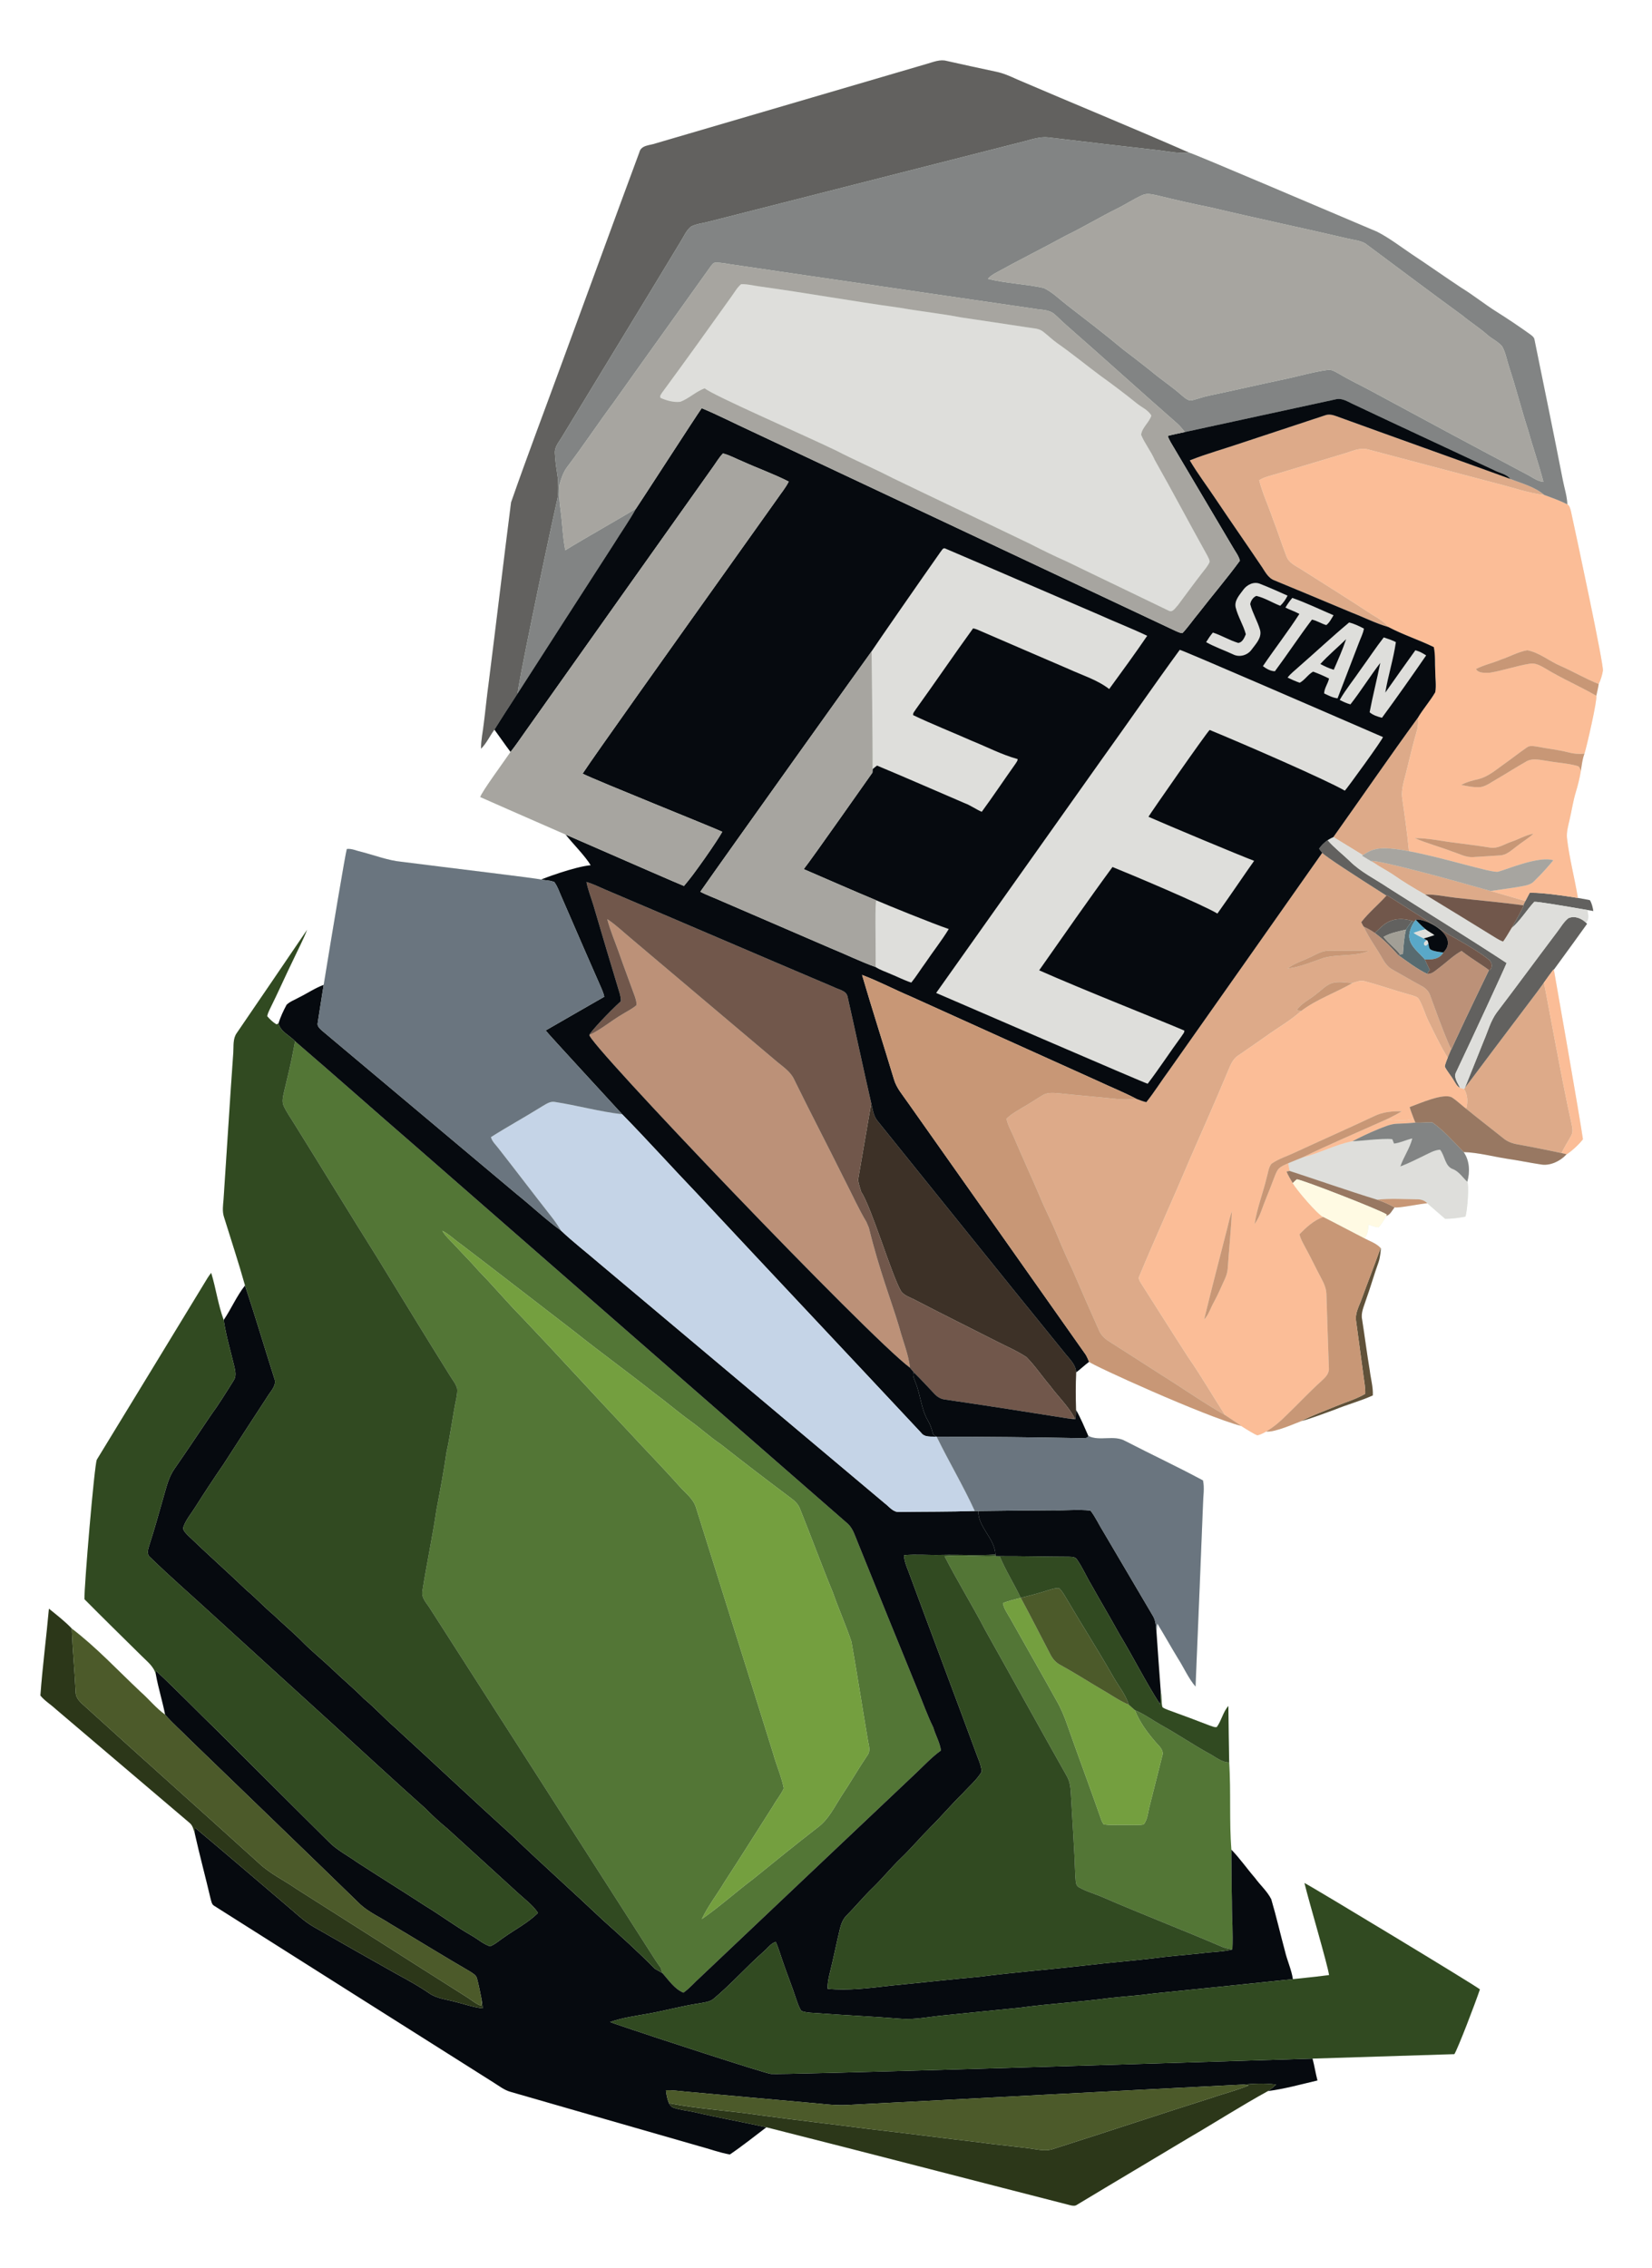 <?xml version="1.0" encoding="utf-8"?>
<!-- Generator: Adobe Illustrator 16.0.0, SVG Export Plug-In . SVG Version: 6.00 Build 0)  -->
<!DOCTYPE svg PUBLIC "-//W3C//DTD SVG 1.1//EN" "http://www.w3.org/Graphics/SVG/1.1/DTD/svg11.dtd">
<svg version="1.1" id="Layer_1" xmlns="http://www.w3.org/2000/svg" xmlns:xlink="http://www.w3.org/1999/xlink" x="0px" y="0px"
	 width="397.67px" height="545.971px" viewBox="0 0 397.67 545.971" enable-background="new 0 0 397.67 545.971"
	 xml:space="preserve">
<g>
	<defs>
		<rect id="SVGID_1_" width="397.67" height="545.971"/>
	</defs>
	<clipPath id="SVGID_2_">
		<use xlink:href="#SVGID_1_"  overflow="visible"/>
	</clipPath>
	<path clip-path="url(#SVGID_2_)" fill="#E2EFE4" d="M378.151,123.026c-0.173-0.588-0.296-1.292-0.857-1.634
		c-0.073-1.97-0.708-3.854-1.079-5.777c-2.212-11.318-4.543-22.614-6.845-33.915c-0.098-0.541-0.566-0.858-0.964-1.172
		c-2.67-1.919-5.404-3.756-8.189-5.509c-2.865-1.797-5.491-3.937-8.377-5.704c-4.045-2.674-8.003-5.485-12.048-8.155
		c-2.738-1.843-5.365-3.885-8.313-5.386c-9.564-4.03-44.696-19.05-45.176-19.011c-13.775-6.047-27.709-11.736-41.531-17.675
		c-1.623-0.743-3.269-1.479-5.028-1.833c-3.951-0.83-7.888-1.703-11.824-2.58c-1.63-0.454-3.232,0.249-4.773,0.688
		c-21.749,6.383-43.501,12.74-65.246,19.13c-1.386,0.523-3.565,0.375-3.991,2.157c-6.263,16.878-12.411,33.796-18.631,50.685
		c-4.095,11.196-8.338,22.352-12.26,33.601c-1.862,14.544-3.572,29.109-5.416,43.656c-0.306,2.042-0.956,8.273-1.122,9.359
		c-0.22,2.093-0.71,4.16-0.692,6.275c1.349-1.321,2.107-3.099,3.232-4.597c1.31,1.775,2.544,3.608,3.875,5.365
		c-1.757,2.573-6.952,9.634-7.295,10.86c0.865,0.403,10.232,4.514,20.551,9.027c1.724,2.183,4.708,5.15,6.04,7.386
		c-3.901,0.346-11.676,3.287-11.932,3.46c0.256-0.173-23.787-3.027-33.518-4.283c-3.37-0.314-6.53-1.584-9.788-2.403
		c-1.144-0.249-2.284-0.837-3.468-0.685c-0.34,1.069-3.617,20.689-5.566,32.702c-2.101,0.776-3.98,2.075-5.983,3.052
		c-0.988,0.56-2.11,0.946-2.944,1.736c-0.768,1.432-1.468,2.923-1.955,4.477c-0.123,0.062-0.361,0.188-0.48,0.249
		c-0.859-0.505-1.602-1.208-2.237-1.969c0.108-0.607,0.379-1.166,0.639-1.714c1.977-3.966,3.752-8.024,5.7-12.004
		c1.097-2.36,2.331-4.661,3.273-7.089c-5.633,8.287-11.264,16.582-16.929,24.851c-0.989,1.364-0.729,3.139-0.844,4.723
		c-0.844,11.776-1.548,23.567-2.345,35.347c-0.116,1.389-0.34,2.832,0.097,4.191c1.696,5.503,3.518,10.966,5.069,16.508
		c-2.02,2.558-3.301,5.613-5.13,8.309c-1.364-3.673-1.866-7.598-3.01-11.336c-0.31,0.389-0.609,0.794-0.876,1.223
		c-8.854,14.59-17.769,29.148-26.648,43.726c-0.582,1.027-3.085,30.731-2.988,33.604c4.489,4.521,9.049,8.998,13.592,13.479
		c1.37,1.414,3.127,2.637,3.607,4.668c0.585,3.239,1.588,6.4,2.223,9.637c-2.212-1.569-3.915-3.745-5.95-5.531
		c-5.459-5.12-10.564-10.649-16.531-15.2c-1.671-1.75-3.612-3.251-5.492-4.773c-0.627,6.975-1.544,13.927-2.056,20.908
		c1.035,1.271,2.468,2.129,3.662,3.232c10.726,9.132,21.467,18.239,32.19,27.367c0.819,0.628,1.028,1.677,1.317,2.612
		c1.176,5.257,2.583,10.467,3.814,15.716c0.18,0.585,0.245,1.324,0.84,1.667c22.384,14.183,44.79,28.337,67.188,42.494
		c1.356,0.834,2.626,1.877,4.192,2.306c15.128,4.352,30.249,8.729,45.381,13.064c2.464,0.646,4.874,1.569,7.389,2.006
		c3.02-2.052,5.885-4.343,8.792-6.548c24.418,6.163,48.791,12.533,73.188,18.771c0.541,0.123,1.137,0.225,1.617-0.144
		c8.933-5.398,17.92-10.701,26.863-16.081c6.38-3.709,12.597-7.703,19.062-11.26c4.022-0.523,7.974-1.632,11.925-2.556
		c-0.513-1.956-0.726-3.546-1.187-5.253c-0.045-0.002-0.098-0.004-0.155-0.006c18.898-0.591,32.643-1.027,34.297-1.076
		c0.909-1.501,4.917-11.953,6.148-15.59c-1.158-0.985-39.912-24.419-42.239-25.609c1.205,4.932,5.578,19.616,5.928,22.167
		c-0.786,0.126-4.155,0.501-8.715,0.986c-0.264-2.075-1.43-4.666-1.889-6.701c-1.129-4.171-2.09-8.392-3.313-12.534
		c-0.967-1.93-2.644-3.385-3.904-5.115c-1.94-2.245-3.636-4.702-5.699-6.83c-0.538-6.985-0.087-14.011-0.523-20.991
		c-0.069-4.528-0.17-9.06-0.195-13.588c-1.303,1.458-1.642,3.507-2.789,5.073c-0.585,0.141-1.147-0.221-1.692-0.357
		c-3.319-1.285-6.649-2.536-10-3.742c-0.484-0.216-1.029-0.346-1.415-0.718c-0.303-1.241-0.102-2.547-0.382-3.781
		c-0.369-4.802-0.7-9.607-1.036-14.414c0.062-0.634,0.123-1.266,0.209-1.886c1.704,2.759,3.272,5.604,4.965,8.374
		c1.443,2.24,2.493,4.751,4.236,6.79c0.638-14.681,1.209-29.366,1.804-44.046c0.036-1.858,0.386-3.745-0.011-5.578
		c-6.138-3.313-12.474-6.264-18.668-9.471c-2.768-1.569-6.138,0.119-8.931-1.234c-0.938-2.103-1.803-4.254-2.954-6.249
		c-0.094-3.016-0.115-6.039,0.029-9.056c1.071-0.805,2.027-1.746,3.106-2.544c0.734,0.8,27.839,13.133,36.599,15.433
		c1.602,1.028,3.213,2.002,3.911,2.261c0.754-0.174,1.451-0.541,2.125-0.917c2.01,0.305,7.433-2.161,8.411-2.496
		c2.73-0.747,5.368-1.808,8.034-2.753c3.034-1.248,6.228-2.086,9.215-3.438c0.098-2.024-0.498-4.005-0.732-6.003
		c-0.682-4.088-1.205-8.197-1.844-12.289c-0.343-1.612,0.44-3.135,0.906-4.632c1.096-3.027,1.955-6.139,3.056-9.165
		c0.414-1.19,0.638-3.456,0.494-3.398c-1.062-1.144-2.591-1.631-3.934-2.342c0.142-0.011,0.969-0.869,0.996-3.254
		c1.104,0.273,1.257,0.474,2.417,0.62c0.684-0.608,1.551-2.108,1.864-2.766h0.001c0.902-0.122,1.491-1.404,2.021-2.044
		c0.854,0.256,6.097-0.861,7.869-0.981c1.41,1.273,2.593,2.233,4.311,3.746c1.639-0.004,3.28-0.225,4.889-0.545
		c0.514-1.938,0.866-7.66,0.427-8.36c0.682-2.374,0.576-5.087-0.873-7.162c3.5,0.112,6.895,1.046,10.341,1.588
		c2.788,0.4,5.548,0.985,8.337,1.403c2.104,0.356,4.55-0.794,5.969-2.333c1.441-0.939,3.16-2.54,4.069-3.742
		c-0.764-5.432-6.677-39-6.999-40.826c2.83-3.855,7.233-9.957,7.986-11.024c-0.074-0.08-0.223-0.246-0.299-0.329
		c0.938-0.62,0.517-2.042,0.415-2.998c-0.423-0.077-0.846-0.15-1.269-0.224c1.48,0.257,2.538,0.442,2.668,0.458
		c-0.169-0.898-0.342-1.829-0.836-2.608c-0.428-0.103-1.495-0.302-2.881-0.531c-0.758-4.644-2.125-9.841-2.64-14.493
		c-0.12-1.443,0.303-2.85,0.613-4.246c0.537-2.248,0.851-4.546,1.53-6.761c0.508-1.682,0.938-3.395,1.215-5.131
		c0.213-1.382,0.356-2.785,0.863-4.102c0.512-1.588,3.146-12.996,2.846-13.934c0.213-0.942,0.439-1.876,0.585-2.829
		c0.491-1.003,0.808-2.085,1.003-3.182C386.104,160.09,379.771,130.469,378.151,123.026"/>
</g>
<g>
	<defs>
		<rect id="SVGID_3_" width="397.67" height="545.971"/>
	</defs>
	<clipPath id="SVGID_4_">
		<use xlink:href="#SVGID_3_"  overflow="visible"/>
	</clipPath>
	<path clip-path="url(#SVGID_4_)" fill="#DDAA89" d="M330.762,207.711c1.423,0.992,2.981,1.771,4.434,2.725
		c2.522,1.775,5.178,3.366,7.861,4.888c2.476-0.075,4.9,0.502,7.35,0.776c5.057,0.575,11.209,1.12,16.264,1.805
		c0.009,0.001,0.019,0.003,0.028,0.004c0.249-0.521,0.419-0.883,0.462-0.968c0.01-0.017,0.019-0.033,0.026-0.049
		c-0.54-0.178-2.152-0.627-4.243-1.241c-1.19-0.349-2.581-0.753-4.103-1.188c-10.158-2.909-26.23-7.296-28.743-7.238
		C330.314,207.394,330.536,207.555,330.762,207.711"/>
	<path clip-path="url(#SVGID_4_)" fill="#DDAA89" d="M321.662,100.169c-0.87-0.328-1.829-0.538-2.725-0.187
		c-6.603,2.179-13.2,4.365-19.804,6.548c-4.231,1.454-8.576,2.63-12.729,4.29c1.956,3.298,4.29,6.364,6.411,9.561
		c3.518,5.257,7.147,10.441,10.68,15.691c0.938,1.306,1.634,2.998,3.247,3.615c6.194,2.565,12.394,5.13,18.569,7.739
		c2.974,1.144,5.824,2.619,8.901,3.5c-1.014-1.252-2.388-2.093-3.763-2.883c-5.672-3.72-11.412-7.331-17.148-10.954
		c-1.356-0.88-3.085-1.573-3.644-3.239c-1.152-2.973-2.115-6.015-3.27-8.988c-1.061-3.099-2.472-6.087-3.27-9.265
		c1.3-0.826,2.844-1.112,4.298-1.559c5.365-1.616,10.733-3.215,16.095-4.838c1.855-0.531,3.738-1.533,5.715-1.043
		c10.262,2.735,20.533,5.437,30.802,8.151c3.896,0.948,7.698,2.366,11.704,2.828c-2.33-2.002-5.365-2.749-8.154-3.853
		C349.62,110.21,335.621,105.243,321.662,100.169"/>
	<path clip-path="url(#SVGID_4_)" fill="#DDAA89" d="M328.065,205.828c0.929-0.581,1.875-1.174,2.967-1.388
		c0.412-0.129,0.918-0.204,1.499-0.236c0.63-0.034,1.348-0.017,2.139,0.045c1.328,0.104,2.855,0.331,4.491,0.637
		c-0.405-4.234-1.003-8.45-1.603-12.659c-0.357-2.37,0.573-4.644,1.083-6.913c0.768-3.175,1.528-6.35,2.442-9.485
		c0.307-1.003,0.295-2.061,0.245-3.092c-6.91,9.492-13.556,19.18-20.359,28.748C323.467,203.009,325.826,204.453,328.065,205.828"/>
	<path clip-path="url(#SVGID_4_)" fill="#DDAA89" d="M344.179,239.357c-0.372-0.912-1.122-1.58-1.97-2.027
		c-2.334-1.267-4.621-2.609-6.934-3.904c-1.079-0.574-1.852-1.548-2.439-2.591c-1.465-2.637-3.32-5.044-4.586-7.793
		c-0.206-0.354-0.411-0.703-0.567-1.075c1.801-2.317,4.099-4.2,6.066-6.381c-7.801-4.957-14.64-9.398-15.467-10.298
		c-12.261,17.469-24.575,34.903-36.863,52.358c-1.862,2.522-3.518,5.203-5.477,7.653c-0.822-0.177-1.603-0.502-2.382-0.794
		c-1.688,0.141-3.388,0.224-5.068-0.022c-4.352-0.451-8.71-0.804-13.059-1.266c-1.485-0.109-3.124-0.415-4.466,0.418
		c-1.512,0.888-2.955,1.898-4.484,2.761c-1.443,0.901-3.007,1.677-4.207,2.9c0.339,1.671,1.266,3.136,1.901,4.702
		c1.951,4.639,4.076,9.203,6.058,13.833c1.292,3.199,2.93,6.245,4.229,9.444c1.147,2.789,2.348,5.557,3.658,8.273
		c2.097,4.864,4.207,9.72,6.375,14.551c0.484,1.234,1.458,2.175,2.58,2.843c4.186,2.662,8.355,5.351,12.531,8.031
		c5.111,3.179,10.036,6.668,15.279,9.637c-2.983-4.61-5.716-9.384-8.857-13.894c-3.835-5.931-7.588-11.917-11.391-17.87
		c-0.311-0.52-0.708-1.122-0.36-1.725c3.856-9.283,8.052-18.427,11.953-27.695c3.073-7.042,6.204-14.056,9.164-21.146
		c0.666-1.511,1.187-3.251,2.647-4.203c2.205-1.523,4.424-3.031,6.606-4.586c2.84-2.056,5.921-3.781,8.544-6.13
		c-0.264-0.069-0.786-0.202-1.046-0.27c1.208-1.656,3.132-2.515,4.68-3.796c1.232-0.916,2.305-2.139,3.795-2.648
		c1.609-0.477,3.298-0.101,4.935-0.015c0.957-0.332,1.972-0.736,2.995-0.436c3.828,1.021,7.566,2.356,11.392,3.399
		c0.572,0.201,1.288,0.328,1.612,0.916c0.984,1.653,1.45,3.55,2.297,5.275c1.403,2.819,2.936,6.087,4.634,8.818
		c0.235-0.586,0.525-1.269,0.855-2.027C348.007,250.066,344.228,239.467,344.179,239.357 M318.599,230.583
		c-2.839,0.952-5.632,2.215-8.634,2.536c1.56-1.226,3.485-1.8,5.257-2.637c1.552-0.671,3.038-1.747,4.816-1.624
		c3.14,0.072,6.282-0.166,9.417,0.069C325.995,230.301,322.149,229.612,318.599,230.583"/>
	<path clip-path="url(#SVGID_4_)" fill="#DDAA89" d="M352.939,266.879c2.934,2.41,5.957,4.712,8.919,7.09
		c1.003,0.854,2.272,1.299,3.563,1.512c2.691,0.473,8.061,1.549,10.469,2.066c0.67-1.438,1.62-2.852,2.354-4.253
		c0.574-1.054,0.13-2.266-0.064-3.355c-2.031-8.865-6.029-31.211-6.537-33.397c-0.016,0.019-0.03,0.04-0.044,0.059
		c-0.486,0.642-1.02,1.424-1.588,2.174c-5.98,7.876-15.938,21.14-17.391,23.1c-0.11,0.15-0.174,0.235-0.18,0.245
		c0.01,0.016,0.017,0.034,0.027,0.051C353.323,263.607,353.378,265.292,352.939,266.879"/>
</g>
<g>
	<defs>
		<rect id="SVGID_5_" width="397.67" height="545.971"/>
	</defs>
	<clipPath id="SVGID_6_">
		<use xlink:href="#SVGID_5_"  overflow="visible"/>
	</clipPath>
	<path clip-path="url(#SVGID_6_)" fill="#62615F" d="M134.229,119.815c0.235-1.569,0.163-3.164,0.047-4.741
		c-0.296-2.006-0.631-4.019-0.711-6.047c-0.075-1.533,1.054-2.713,1.768-3.954c9.479-15.648,19.043-31.245,28.496-46.911
		c0.783-1.226,1.346-2.67,2.497-3.612c1.324-0.685,2.846-0.811,4.271-1.187c25.31-6.45,50.625-12.88,75.933-19.331
		c1.902-0.498,3.832-1.176,5.831-0.956c8.612,1.039,17.235,2.035,25.858,3.016c2.691,0.278,5.364,0.949,8.086,0.671
		c-13.776-6.047-27.709-11.737-41.532-17.675c-1.623-0.743-3.27-1.48-5.029-1.833c-3.951-0.83-7.887-1.703-11.824-2.58
		c-1.63-0.454-3.231,0.249-4.772,0.689c-21.749,6.383-43.501,12.74-65.246,19.13c-1.385,0.523-3.565,0.375-3.99,2.157
		c-6.264,16.878-12.412,33.796-18.632,50.685c-4.095,11.196-8.338,22.352-12.26,33.601c-1.861,14.544-3.572,29.109-5.415,43.656
		c-0.307,2.042-0.957,8.273-1.123,9.359c-0.219,2.093-0.71,4.16-0.692,6.275c1.349-1.321,2.107-3.099,3.232-4.597
		c1.826-2.944,3.728-5.845,5.615-8.753C124.354,166.379,130.858,134.94,134.229,119.815"/>
	<path clip-path="url(#SVGID_6_)" fill="#62615F" d="M317.531,204.285c0.224,0.346,0.487,0.674,0.75,1.003
		c0.828,0.9,7.667,5.342,15.468,10.298c0.037-0.04,0.075-0.079,0.112-0.12c0.039,0.028,0.087,0.062,0.131,0.094
		c0.47,0.333,12.353,7.741,14.356,9.186c1.31,0.729,7.045,3.811,10.011,6.22c1.198,0.928,0.683,2.682,0.051,2.539
		c0.003,0.002,0.007,0.005,0.01,0.008c-0.003,0.004-5.365,11.064-8.16,17.136c-0.298,0.648-0.597,1.297-0.9,1.96
		c-0.006-0.01-0.012-0.021-0.017-0.031c-0.331,0.758-0.62,1.441-0.855,2.027c-0.485,1.201-0.746,1.994-0.681,2.176
		c0.535,1.107,1.471,2.117,2.08,3.189c0.447,0.686,0.802,1.533,1.596,1.905c-0.567-1.201-1.707-2.598-0.902-3.94
		c3.925-8.251,11.75-25.177,12.086-26.132c-9.42-6.185-19.039-12.076-28.542-18.134c-3.078-2.085-6.506-3.709-9.168-6.35
		c-1.768-1.721-3.756-3.211-5.372-5.08C318.776,202.777,318.072,203.476,317.531,204.285"/>
	<path clip-path="url(#SVGID_6_)" fill="#62615F" d="M368.617,214.891c-0.127,0.002-0.25,0.005-0.361,0.012
		c-0.035,0.047-0.085,0.129-0.146,0.234c-0.003,0.006-0.007,0.012-0.011,0.018c-0.199,0.349-0.522,0.973-0.913,1.737
		c-0.008,0.017-0.017,0.033-0.026,0.049c-0.043,0.086-0.213,0.447-0.462,0.968c0.012,0.002,0.023,0.003,0.034,0.004
		c0.159,0.126-1.443,3.055-2.886,5.507c2.059-1.704,3.703-4.44,5.487-6.349c0.79-0.086,7.647,1.083,11.547,1.757
		c1.48,0.256,2.538,0.441,2.669,0.458c-0.17-0.898-0.343-1.829-0.837-2.608c-0.429-0.103-1.494-0.303-2.881-0.531
		c-2.418-0.399-5.806-0.888-8.473-1.121C370.295,214.933,369.345,214.88,368.617,214.891"/>
	<path clip-path="url(#SVGID_6_)" fill="#62615F" d="M377.546,221.011c-1.158,0.902-1.865,2.237-2.76,3.381
		c-4.86,6.436-9.63,12.949-14.52,19.368c-1.457,2.009-2.092,4.452-3.063,6.703c-1.465,3.684-3.114,7.728-4.582,11.412
		c1.453-1.96,11.409-15.224,17.389-23.1c0.569-0.749,1.103-1.532,1.589-2.174c-0.001,0-0.001-0.001-0.001-0.001
		c0.106-0.164,2.305-3.24,2.434-3.279c0,0.001,0.005,0.032,0.014,0.083c2.831-3.855,7.235-9.958,7.988-11.025
		c-0.075-0.08-0.224-0.246-0.3-0.329C380.602,221.015,379.05,220.365,377.546,221.011"/>
	<path clip-path="url(#SVGID_6_)" fill="#62615F" d="M336.545,229.872c0.137-0.029,0.408-0.083,0.545-0.112
		c-1.234-1.519-2.833-2.691-4.034-4.236c1.643-0.992,3.554-1.306,5.39-1.76c0.444-0.729,0.942-1.418,1.491-2.071
		c-0.267-0.087-3.103-1.173-5.834,0.27c-1.227,0.632-2.14,1.707-3.158,2.613C333.496,226.503,334.879,228.048,336.545,229.872"/>
</g>
<g>
	<defs>
		<rect id="SVGID_7_" width="397.67" height="545.971"/>
	</defs>
	<clipPath id="SVGID_8_">
		<use xlink:href="#SVGID_7_"  overflow="visible"/>
	</clipPath>
	<path clip-path="url(#SVGID_8_)" fill="#586B70" d="M337.706,229.627c-0.154,0.032-0.461,0.101-0.616,0.133
		c-0.138,0.029-0.407,0.083-0.546,0.112c2.245,1.613,4.468,3.309,6.956,4.532c0.235-0.311,0.459-0.635,0.668-0.964
		c-0.386-0.836-0.83-1.638-1.157-2.496c-1.375-1.638-3.516-3.053-3.772-5.319c-0.111-1.552,0.792-3.13,1.27-3.847
		c-0.213-0.032-0.43-0.064-0.571-0.085c-0.548,0.653-1.046,1.342-1.49,2.071C337.971,225.683,337.854,227.66,337.706,229.627"/>
</g>
<g>
	<defs>
		<rect id="SVGID_9_" width="397.67" height="545.971"/>
	</defs>
	<clipPath id="SVGID_10_">
		<use xlink:href="#SVGID_9_"  overflow="visible"/>
	</clipPath>
	<path clip-path="url(#SVGID_10_)" fill="#59A8C8" d="M339.238,225.625c0.256,2.266,2.397,3.681,3.771,5.319
		c1.635,0.094,3.555-0.051,4.435-1.667c-0.432-0.071-1.063-0.137-1.673-0.257c-0.502-0.098-0.987-0.233-1.335-0.437
		c-0.063-0.037-0.124-0.076-0.178-0.118c-0.343-0.411-0.314-0.97-0.415-1.458c-0.202,0.267-0.548,0.816-0.932,0.488
		c-0.403-0.47,0.185-0.932,0.527-1.195c-0.177-0.101-0.527-0.303-0.703-0.404c-0.837-0.404-1.671-0.819-2.438-1.335
		c0.927-0.372,1.894-0.645,2.872-0.876c-1.165-0.97-2.154-2.083-2.378-2.307c0,0-0.116,0.148-0.284,0.4
		C340.03,222.495,339.128,224.073,339.238,225.625"/>
</g>
<g>
	<defs>
		<rect id="SVGID_11_" width="397.67" height="545.971"/>
	</defs>
	<clipPath id="SVGID_12_">
		<use xlink:href="#SVGID_11_"  overflow="visible"/>
	</clipPath>
	<path clip-path="url(#SVGID_12_)" fill="#A29F96" d="M338.446,223.764c-1.836,0.455-3.749,0.769-5.39,1.761
		c1.2,1.544,2.8,2.717,4.033,4.236c0.155-0.033,0.461-0.101,0.616-0.134C337.854,227.66,337.97,225.683,338.446,223.764"/>
</g>
<g>
	<defs>
		<rect id="SVGID_13_" width="397.67" height="545.971"/>
	</defs>
	<clipPath id="SVGID_14_">
		<use xlink:href="#SVGID_13_"  overflow="visible"/>
	</clipPath>
	<path clip-path="url(#SVGID_14_)" fill="#DEDEDB" d="M210.047,185.148c0.352-0.296,0.694-0.6,1.067-0.87
		c7.05,2.93,14.031,6.029,21.052,9.027c1.469,0.537,2.729,1.49,4.16,2.1c2.782-3.792,5.384-7.714,8.111-11.546
		c0.197-0.364,0.552-0.7,0.526-1.144c-3.85-1.064-7.399-2.94-11.095-4.426c-4.672-2.075-9.452-3.944-14.06-6.156
		c-0.098-0.548,0.419-0.963,0.652-1.41c4.651-6.451,9.121-13.043,13.786-19.48c0.364,0.072,0.722,0.184,1.072,0.329
		c7.302,3.142,14.59,6.325,21.904,9.449c3.304,1.519,6.864,2.583,9.783,4.831c3.09-4.236,6.195-8.479,9.146-12.812
		c-3.811-1.818-7.756-3.345-11.604-5.08c-12.32-5.278-24.605-10.644-36.934-15.896c-0.635-0.372-0.942,0.516-1.278,0.873
		c-4.815,6.84-15.026,21.561-16.279,23.477c-0.063,0.093-0.149,0.223-0.251,0.373l0.002-0.002
		C209.811,156.787,210.112,180.398,210.047,185.148"/>
	<path clip-path="url(#SVGID_14_)" fill="#DEDEDB" d="M225.354,239.007c4.413,1.898,50.552,21.879,50.919,21.854
		c2.821-3.717,5.373-7.639,8.133-11.405c0.241-0.448,0.736-0.848,0.686-1.393c-5.959-2.558-24.696-9.943-34.943-14.504
		c5.631-8.022,12.091-17.307,17.654-24.869c4.802,1.93,21.795,9.106,25.248,11.213c3.547-4.976,6.655-9.632,8.843-12.693
		c-3.789-1.437-20.807-8.565-25.436-10.604c0.339-0.667,13.938-20.201,14.735-20.904c7.977,3.283,27.943,11.951,32.539,14.616
		c0.397-0.343,9.259-12.52,9.164-12.906c-15.02-6.516-47.582-20.641-48.901-20.998c-6.343,8.684-12.437,17.552-18.718,26.284
		C251.985,201.478,238.64,220.225,225.354,239.007"/>
	<path clip-path="url(#SVGID_14_)" fill="#DEDEDB" d="M210.789,230.961v0.017c-0.002,0.655-0.007,1.263-0.019,1.795
		c1.138,0.746,2.457,1.14,3.688,1.703c1.642,0.663,3.218,1.497,4.907,2.038c1.219-1.505,2.229-3.168,3.38-4.723
		c1.844-2.746,3.915-5.343,5.636-8.165c-3.816-1.302-14.749-5.729-17.43-6.909C210.593,217.116,210.803,225.681,210.789,230.961"/>
	<path clip-path="url(#SVGID_14_)" fill="#DEDEDB" d="M274.693,104.654c0.213-1.761,1.931-2.93,2.46-4.615
		c-0.778-1.407-2.377-1.998-3.561-2.994c-2.803-2.263-5.678-4.434-8.605-6.534c-3.521-2.609-6.9-5.409-10.494-7.916
		c-1.191-0.844-2.23-1.873-3.382-2.764c-1.027-0.833-2.424-0.794-3.666-1.013c-5.327-0.798-10.653-1.631-15.989-2.4
		c-4.957-0.956-9.983-1.483-14.955-2.352c-11.203-1.541-22.333-3.558-33.536-5.102c-1.519-0.187-3.016-0.624-4.553-0.57
		c-0.938,0.772-1.53,1.862-2.234,2.832c-5.548,7.797-11.127,15.569-16.795,23.275c-0.223,0.393-0.667,0.819-0.353,1.292
		c1.472,0.624,3.124,1.115,4.733,0.924c2.108-0.798,3.753-2.479,5.871-3.248c1.955,1.674,22.982,10.828,31.598,14.962
		c4.475,2.324,9.114,4.305,13.596,6.618c11.044,5.335,22.138,10.556,33.182,15.885c2.891,1.483,5.809,2.912,8.782,4.225
		c8.169,3.98,16.384,7.873,24.556,11.845c0.96,0.505,1.576-0.718,2.165-1.277c1.905-2.54,3.766-5.12,5.715-7.631
		c0.686-0.905,1.479-1.754,1.945-2.799c0.043-0.56-0.314-1.047-0.527-1.538c-4.271-7.656-8.349-15.417-12.672-23.043
		C277.063,108.594,275.566,106.779,274.693,104.654"/>
	<path clip-path="url(#SVGID_14_)" fill="#DEDEDB" d="M301.316,156.324c0.989-1.346,2.465-2.814,2.014-4.647
		c-0.606-2.146-1.815-4.081-2.374-6.242c0.101-0.804,0.715-1.706,1.479-1.995c2.017,0.473,3.81,1.624,5.736,2.378
		c0.75-0.675,1.313-1.544,1.771-2.439c-2.171-0.971-4.343-1.952-6.559-2.818c-1.526-0.682-3.225,0.169-4.134,1.443
		c-0.877,1.213-2.144,2.54-1.809,4.164c0.541,2.265,1.854,4.257,2.454,6.501c-0.347,0.823-0.827,2.01-1.844,2.086
		c-2.104-0.636-3.998-1.819-6.083-2.49c-0.621,0.711-1.133,1.505-1.631,2.306c2.06,1.158,4.314,1.923,6.455,2.926
		C298.348,158.312,300.328,157.746,301.316,156.324"/>
	<path clip-path="url(#SVGID_14_)" fill="#DEDEDB" d="M312.786,147.776c-2.76,4.293-5.917,8.334-8.777,12.57
		c0.818,0.624,1.84,1.216,2.89,1.223c3.034-4.091,5.845-8.363,8.915-12.425c1.212,0.256,2.262,0.974,3.449,1.32
		c0.778-0.592,1.233-1.544,1.747-2.37c-3.303-1.404-6.549-2.991-9.926-4.175c-0.625,0.722-1.165,1.512-1.656,2.331
		C310.527,146.798,311.707,147.177,312.786,147.776"/>
	<path clip-path="url(#SVGID_14_)" fill="#DEDEDB" d="M309.95,163.097c0.945,0.468,1.92,0.905,2.931,1.244
		c1.229-0.667,1.977-1.988,3.206-2.674c1.311,0.473,2.596,1.036,3.844,1.66c-0.268,1.234-1.138,2.302-1.188,3.579
		c1.032,0.487,2.082,1.065,3.236,1.184c1.714-4.46,3.428-8.919,5.142-13.382c0.415-1.13,1.011-2.208,1.201-3.406
		c-1.14-0.592-2.313-1.165-3.561-1.461c-4.117,3.431-8.032,7.114-12.079,10.636C311.762,161.339,310.716,162.086,309.95,163.097
		 M324.039,153.849c-0.837,2.511-1.923,4.939-2.977,7.368c-1.128-0.329-2.196-0.841-3.236-1.379
		C319.761,157.713,321.986,155.862,324.039,153.849"/>
	<path clip-path="url(#SVGID_14_)" fill="#DEDEDB" d="M322.499,168.482c0.826,0.422,1.678,0.823,2.58,1.064
		c2.528-3.225,4.687-6.732,7.183-9.982c-0.79,3.975-1.811,7.904-2.564,11.884c0.83,0.714,1.923,1.05,2.969,1.324
		c3.63-4.943,7.166-9.965,10.64-15.016c-1.104-0.691-1.482-0.89-2.594-1.238c-2.237,3.147-5.037,7.025-7.241,10.193
		c0.664-4.084,1.966-8.061,2.544-12.148c-0.928-0.477-1.646-0.715-2.912-1.137c-1.916,2.45-3.618,5.062-5.452,7.574
		C325.956,163.508,324.007,165.864,322.499,168.482"/>
	<path clip-path="url(#SVGID_14_)" fill="#DEDEDB" d="M369.334,217.071c-1.785,1.91-3.428,4.645-5.487,6.349
		c-0.88,1.497-1.7,2.816-2.024,3.213c-0.58-0.199-1.111-0.495-1.627-0.802c-5.697-3.528-11.415-7.017-17.139-10.506
		c-2.684-1.523-5.339-3.114-7.86-4.889c-1.452-0.953-3.012-1.733-4.435-2.724h-0.002c-0.754-0.415-2.167-1.328-2.91-1.75
		c0.071-0.044,0.145-0.089,0.215-0.134c-2.237-1.375-4.597-2.819-7.096-4.343c-0.476,0.227-0.948,0.461-1.385,0.754
		c1.616,1.869,3.604,3.359,5.372,5.08c2.663,2.641,6.09,4.265,9.168,6.35c9.503,6.058,19.122,11.949,28.543,18.133
		c-0.337,0.956-8.162,17.882-12.087,26.133c-0.806,1.342,0.336,2.739,0.901,3.94c0.219,0.056,0.718,0.221,0.986,0.296
		c-0.009-0.017-0.016-0.035-0.027-0.051c0.008-0.009,0.069-0.095,0.182-0.245c1.468-3.684,3.117-7.728,4.582-11.412
		c0.971-2.251,1.605-4.694,3.063-6.704c4.89-6.418,9.659-12.931,14.52-19.367c0.895-1.144,1.602-2.479,2.76-3.381
		c1.504-0.646,3.056,0.004,4.188,1.039c0.938-0.62,0.517-2.042,0.414-2.998c-0.422-0.077-0.845-0.149-1.269-0.224
		C376.98,218.154,370.124,216.985,369.334,217.071"/>
	<path clip-path="url(#SVGID_14_)" fill="#DEDEDB" d="M349.858,281.456c-2.067-0.636-1.995-3.247-3.211-4.712
		c-1.331,0.075-2.504,0.782-3.681,1.338c-1.941,0.935-3.854,1.938-5.878,2.685c0.787-2.32,2.284-4.348,2.88-6.744
		c-1.486,0.351-2.875,1.055-4.395,1.249c-0.155-0.356-0.278-0.714-0.422-1.061c-2.332-0.294-8.702,0.557-9.55,0.489
		c-4.153,0.776-7.971,2.905-12.083,3.908c-1.133,0.471-2.281,0.913-3.406,1.394c0.115,0.617,0.173,1.245,0.343,1.854
		c7.021,2.291,13.991,4.748,21.048,6.924c3.157-0.356,6.336-0.122,9.503-0.101c0.95-0.025,1.909,0.235,2.569,0.956
		c1.411,1.274,2.593,2.234,4.313,3.745c1.638-0.003,3.279-0.224,4.889-0.545c0.512-1.938,0.866-7.659,0.426-8.359
		C352.128,283.436,351.258,282.086,349.858,281.456"/>
	<path clip-path="url(#SVGID_14_)" fill="#DEDEDB" d="M343.169,223.685c-0.978,0.231-1.944,0.505-2.872,0.876
		c0.769,0.517,1.603,0.932,2.439,1.335c0.862-0.255,1.728-0.497,2.576-0.808C344.623,224.58,343.848,224.205,343.169,223.685"/>
	<path clip-path="url(#SVGID_14_)" fill="#DEDEDB" d="M343.439,226.3c-0.343,0.263-0.931,0.725-0.526,1.194
		c0.382,0.328,0.729-0.22,0.931-0.487c-0.047-0.144-0.144-0.433-0.191-0.577L343.439,226.3z"/>
</g>
<g>
	<defs>
		<rect id="SVGID_15_" width="397.67" height="545.971"/>
	</defs>
	<clipPath id="SVGID_16_">
		<use xlink:href="#SVGID_15_"  overflow="visible"/>
	</clipPath>
	<path clip-path="url(#SVGID_16_)" fill="#537636" d="M68.361,262.885c-0.223,1.09-0.566,2.284-0.054,3.348
		c0.729,1.606,1.797,3.031,2.702,4.543c6.603,10.6,13.097,21.269,19.739,31.844c5.867,9.528,11.661,19.104,17.607,28.582
		c0.61,0.971,1.357,1.895,1.693,3.009c0.104,0.766-0.055,1.534-0.177,2.287c-0.913,4.319-1.418,8.707-2.378,13.016
		c-0.682,4.66-1.551,9.29-2.432,13.919c-0.963,6.509-2.341,12.948-3.37,19.446c-0.378,1.812,1.176,3.153,2.003,4.582
		c18.029,28.146,36.105,56.26,54.112,84.419c0.386,0.589,0.797,1.165,1.212,1.742c0.148,0.435,0.296,0.874,0.448,1.321
		c1.522,1.688,2.875,3.81,5.047,4.701c1.494-1.043,2.663-2.464,4.02-3.669c17.303-16.369,34.578-32.775,51.9-49.126
		c1.984-1.873,3.85-3.894,6.072-5.495c-0.249-1.941-1.31-3.651-1.829-5.521c-1.465-2.969-2.559-6.101-3.821-9.156
		c-4.817-11.795-9.615-23.597-14.378-35.412c-0.652-1.548-1.111-3.276-2.37-4.472c-34.824-30.356-69.587-60.79-104.396-91.169
		c-9.594-8.291-19.054-16.727-28.673-24.982c-0.108,0.585-0.231,1.169-0.342,1.758C70.068,255.926,69.181,259.4,68.361,262.885
		 M110.889,299.434c9.146,6.963,18.213,14.035,27.334,21.038c6.303,5.025,12.833,9.749,19.155,14.753
		c3.034,2.239,5.884,4.715,8.948,6.92c2.435,1.761,4.646,3.807,7.143,5.479c5.524,4.349,11.109,8.623,16.737,12.838
		c0.968,0.71,1.938,1.526,2.356,2.699c2.71,6.71,5.185,13.511,7.945,20.2c1.385,3.962,3.103,7.804,4.441,11.78
		c1.399,7.83,2.595,15.698,3.937,23.542c0.162,1.237,0.794,2.663-0.055,3.792c-2.189,3.248-4.142,6.648-6.324,9.907
		c-1.659,2.602-3.05,5.513-5.571,7.419c-5.271,4.084-10.452,8.282-15.633,12.485c-4.171,3.147-8.067,6.661-12.357,9.646
		c1.493-3.171,3.684-5.942,5.466-8.944c3.998-6.127,7.869-12.332,11.809-18.495c0.765-1.382,1.836-2.587,2.453-4.04
		c-0.537-2.811-1.757-5.449-2.508-8.209c-6.151-19.8-12.429-39.561-18.616-59.351c-0.632-2.128-2.508-3.479-3.926-5.065
		c-4.07-4.582-8.363-8.955-12.509-13.465c-8.533-9.038-16.881-18.242-25.45-27.244c-3.583-3.629-6.856-7.555-10.427-11.199
		c-1.952-2.255-4.084-4.337-6.087-6.545c-0.952-0.987-1.984-1.923-2.677-3.124C108.1,297.084,109.395,298.402,110.889,299.434"/>
	<path clip-path="url(#SVGID_16_)" fill="#537636" d="M279.665,415.314c-2.168-1.212-4.174-2.709-6.477-3.669
		c1.098,2.792,2.894,5.246,4.835,7.508c0.812,1.015,2.273,2.035,1.75,3.525c-0.985,4.03-2.056,8.046-3.045,12.079
		c-0.411,1.479-0.429,3.186-1.454,4.42c-1.537,0.23-3.099,0.068-4.647,0.09c-1.651-0.039-3.322,0.145-4.961-0.141
		c-0.209-0.307-0.379-0.624-0.516-0.952c-2.663-7.634-5.506-15.211-8.19-22.839c-0.699-2.081-1.551-4.112-2.651-6.015
		c-3.688-6.648-7.465-13.245-11.186-19.872c-0.659-1.137-1.457-2.237-1.698-3.551c1.375-0.591,2.847-0.909,4.294-1.284
		c-1.616-3.388-3.642-6.569-5.088-10.041c-0.241-0.004-0.726-0.014-0.967-0.018c-4.096,0.191-8.2-0.343-12.286,0.04
		c3.097,6.061,6.701,11.854,9.848,17.891c6.569,11.708,13.046,23.475,19.651,35.163c0.723,1.308,0.83,2.822,0.916,4.287
		c0.354,6.57,0.842,13.133,1.062,19.714c0.144,0.92-0.076,2.208,0.957,2.677c1.767,1.015,3.77,1.516,5.628,2.342
		c9.525,4.143,19.229,7.854,28.769,11.964c0.784,0.311,1.613,0.466,2.447,0.618c0.205-3.771-0.115-7.553-0.104-11.326
		c-0.102-4.236-0.086-8.476-0.138-12.707c-0.538-6.985-0.086-14.01-0.522-20.991c-1.888-0.015-3.327-1.371-4.918-2.187
		C287.131,419.918,283.504,417.439,279.665,415.314"/>
</g>
<g>
	<defs>
		<rect id="SVGID_17_" width="397.67" height="545.971"/>
	</defs>
	<clipPath id="SVGID_18_">
		<use xlink:href="#SVGID_17_"  overflow="visible"/>
	</clipPath>
	<path clip-path="url(#SVGID_18_)" fill="#3D3127" d="M211.229,269.798c-0.613-0.758-0.938-1.688-1.145-2.626
		c-0.14-0.535-0.252-1.08-0.359-1.613c-1.05,6.097-2.104,12.198-3.146,18.303c-0.061,0.319,0.216,1.411,0.718,2.985
		c2.533,3.886,7.267,19.853,9.558,23.876c0.808,1.216,2.338,1.573,3.554,2.251c6.425,3.338,12.913,6.553,19.367,9.832
		c2.454,1.259,5.026,2.342,7.325,3.871c2.099,2.122,3.755,4.646,5.704,6.913c1.937,2.641,4.412,4.914,5.927,7.848
		c-0.284,0.014-0.855,0.047-1.136,0.065c0.419,0.043,0.848,0.086,1.277,0.09c0.118-0.729,0.145-1.461,0.158-2.194
		c-0.094-3.016-0.115-6.039,0.029-9.056c-0.098-1.818-1.479-3.107-2.559-4.419C241.339,307.274,226.318,288.509,211.229,269.798"/>
</g>
<g>
	<defs>
		<rect id="SVGID_19_" width="397.67" height="545.971"/>
	</defs>
	<clipPath id="SVGID_20_">
		<use xlink:href="#SVGID_19_"  overflow="visible"/>
	</clipPath>
	<path clip-path="url(#SVGID_20_)" fill="#FBBD97" d="M371.599,236.6L371.599,236.6c0.016-0.018,0.03-0.039,0.044-0.058
		c0.51,2.186,4.507,24.532,6.538,33.397c0.194,1.089,0.639,2.302,0.064,3.355c-0.734,1.403-1.686,2.815-2.355,4.252
		c0.729,0.157,1.188,0.263,1.218,0.284c-0.041,0.047-0.088,0.094-0.131,0.142c1.441-0.94,3.16-2.54,4.068-3.743
		c-0.762-5.431-6.676-39-6.999-40.825c-0.009-0.051-0.014-0.082-0.014-0.083C373.904,233.36,371.704,236.436,371.599,236.6"/>
	<path clip-path="url(#SVGID_20_)" fill="#FBBD97" d="M378.152,123.026c-0.174-0.588-0.296-1.291-0.859-1.634
		c-1.793-0.895-3.684-1.566-5.56-2.255c-4.006-0.462-7.808-1.88-11.704-2.829c-10.269-2.713-20.54-5.415-30.802-8.15
		c-1.977-0.491-3.859,0.512-5.715,1.043c-5.361,1.623-10.729,3.222-16.095,4.838c-1.454,0.447-2.998,0.732-4.298,1.558
		c0.798,3.179,2.209,6.167,3.27,9.266c1.154,2.973,2.117,6.014,3.27,8.987c0.559,1.667,2.287,2.36,3.644,3.24
		c5.736,3.623,11.477,7.234,17.148,10.954c1.375,0.79,2.749,1.631,3.763,2.883c3.529,1.865,7.354,3.085,10.933,4.835
		c0.407,1.919,0.224,3.907,0.347,5.858c-0.008,1.664,0.285,3.352,0,5.001c-1.238,2.133-2.901,3.991-4.164,6.116
		c0.05,1.031,0.061,2.089-0.245,3.092c-0.913,3.135-1.674,6.31-2.443,9.485c-0.509,2.269-1.438,4.543-1.083,6.913
		c0.602,4.209,1.199,8.425,1.604,12.659c8.479,1.583,19.867,5.278,21.453,4.944c2.078-0.53,9.834-3.868,13.309-2.756
		c-0.816,0.994-2.809,3.286-4.246,4.652c-0.547,0.52-0.823,1.091-2.717,1.489c-2.179,0.456-6.133,0.936-8.119,1.249
		c1.521,0.435,2.912,0.839,4.104,1.188c2.091,0.613,3.703,1.063,4.241,1.24c0.393-0.764,0.716-1.388,0.914-1.736
		c0.003-0.007,0.008-0.013,0.012-0.019c0.06-0.105,0.109-0.186,0.144-0.234c0.113-0.006,0.235-0.01,0.363-0.012
		c0.726-0.01,1.676,0.042,2.741,0.135c2.667,0.233,6.055,0.722,8.473,1.121c-0.757-4.644-2.126-9.841-2.64-14.492
		c-0.119-1.444,0.303-2.851,0.613-4.247c0.537-2.248,0.852-4.546,1.529-6.761c0.509-1.682,0.938-3.395,1.216-5.131
		c-0.224-0.44-0.307-1.053-0.877-1.154c-2.33-0.654-4.776-0.751-7.15-1.187c-1.718-0.213-3.618-0.819-5.214,0.169
		c-2.366,1.339-4.646,2.821-7.003,4.182c-1.252,0.693-2.417,1.652-3.854,1.923c-1.584,0.137-3.16-0.202-4.704-0.505
		c1.295-0.74,2.756-1.068,4.192-1.422c2.359-0.595,4.207-2.262,6.151-3.63c1.829-1.284,3.575-2.684,5.415-3.95
		c0.773-0.614,1.786-0.31,2.667-0.191c2.453,0.479,4.953,0.721,7.382,1.353c1.251,0.343,2.562,0.451,3.856,0.31
		c0.513-1.587,3.146-12.996,2.847-13.934c-3.982-2.323-8.255-4.124-12.19-6.534c-1.158-0.661-2.421-1.451-3.811-1.187
		c-3.275,0.523-6.422,1.656-9.69,2.183c-1.091-0.004-2.646,0.184-3.266-0.906c1.948-1.006,4.131-1.45,6.141-2.323
		c2.078-0.69,4.033-1.815,6.201-2.194c2.916,0.556,5.269,2.612,7.968,3.763c3.124,1.357,6.061,3.121,9.232,4.369
		c0.49-1.003,0.809-2.085,1.003-3.182C386.104,160.091,379.772,130.47,378.152,123.026 M358.64,204.014
		c1.862,0.368,3.496-0.848,5.192-1.4c1.786-0.595,3.431-1.601,5.3-1.937c-1.263,1.176-2.782,2.024-4.117,3.106
		c-1.216,0.909-2.414,2.093-4.029,2.126c-2.129,0.129-4.258,0.27-6.383,0.4c-1.75,0.112-3.313-0.801-4.929-1.306
		c-3.009-1.155-6.14-1.981-9.099-3.255c3.406-0.025,6.743,0.783,10.117,1.162C353.336,203.285,355.999,203.574,358.64,204.014"/>
	<path clip-path="url(#SVGID_20_)" fill="#FBBD97" d="M318.209,332.317c0.873-0.794,1.814-1.761,1.682-3.045
		c-0.231-5.947-0.394-11.9-0.596-17.849c-0.054-1.339-0.62-2.573-1.24-3.73c-1.351-2.521-2.563-5.117-3.944-7.621
		c-0.512-0.959-1.063-1.923-1.299-2.991c1.648-1.658,3.464-3.365,5.719-4.142c-1.497-0.768-6.289-6.386-7.346-8.161
		c-0.538-0.905-1.086-1.804-1.49-2.773c0.191-0.037,0.574-0.112,0.762-0.148c-0.17-0.61-0.228-1.238-0.343-1.854
		c-0.844,0.379-1.761,0.711-2.389,1.418c-0.548,0.735-0.833,1.624-1.162,2.468c-0.949,2.626-2.096,5.178-3.021,7.814
		c-0.37,1.042-0.897,2.028-1.528,2.94c0.569-3.849,2.038-7.493,2.926-11.271c0.339-1.082,0.4-2.341,1.133-3.242
		c1.696-1.202,3.728-1.806,5.592-2.692c6.351-2.938,12.743-5.765,19.075-8.742c2.068-1.032,4.405-1.267,6.687-1.191
		c-1.217,0.711-2.454,1.382-3.735,1.963c1.239,0.091,2.501,0.258,3.749,0.243c0.969-0.013,1.928-0.135,2.861-0.488v0.001
		c-0.202-0.513-0.442-1.139-0.638-1.695c-0.018-0.051-0.035-0.101-0.052-0.15c-0.06-0.175-0.115-0.341-0.161-0.491
		c-0.048-0.156-0.087-0.296-0.112-0.411c2.378-0.841,8.267-3.519,10.236-2.276c1.044,0.679,1.961,1.569,2.94,2.351
		c0.141,0.11,0.28,0.222,0.425,0.329c0.438-1.587,0.384-3.272-0.471-4.708c-0.27-0.075-0.77-0.24-0.987-0.296
		c-0.794-0.372-1.147-1.22-1.594-1.905c-0.61-1.072-1.546-2.082-2.08-3.19c-0.066-0.181,0.194-0.974,0.679-2.175
		c-1.697-2.731-3.229-5.999-4.632-8.818c-0.848-1.725-1.313-3.622-2.298-5.275c-0.325-0.588-1.039-0.714-1.613-0.916
		c-3.824-1.043-7.562-2.378-11.39-3.399c-1.025-0.299-2.039,0.104-2.995,0.437c-4.073,2.334-8.594,3.882-12.364,6.729
		c-2.623,2.348-5.704,4.073-8.544,6.129c-2.183,1.556-4.402,3.063-6.606,4.586c-1.462,0.952-1.98,2.692-2.648,4.203
		c-2.958,7.09-6.089,14.104-9.164,21.146c-3.9,9.269-8.096,18.412-11.953,27.694c-0.346,0.604,0.051,1.205,0.361,1.726
		c3.803,5.953,7.555,11.938,11.39,17.87c3.144,4.51,5.874,9.283,8.858,13.895c2.676,1.79,3.521,2.31,3.915,2.629
		c-0.013-0.002-0.025-0.006-0.037-0.009c1.602,1.028,3.213,2.002,3.912,2.261c0.754-0.173,1.449-0.541,2.125-0.917
		c1.778-1.07,3.384-2.401,4.838-3.885C312.526,337.931,315.236,334.987,318.209,332.317 M295.54,305.322
		c-0.067,0.873-0.313,1.732-0.686,2.529c-0.887,1.891-1.677,3.828-2.691,5.661c-0.769,1.364-1.205,2.937-2.298,4.102
		c1.769-7.393,3.73-14.737,5.6-22.104c0.303-1.325,0.62-2.646,1.071-3.927C296.342,296.172,295.848,300.74,295.54,305.322"/>
	<path clip-path="url(#SVGID_20_)" fill="#FBBD97" d="M337.439,269.708c-1.248,0.016-2.51-0.151-3.749-0.243
		c-6.732,3.031-13.54,5.903-20.171,9.143c4.112-1.003,7.93-3.133,12.083-3.91c-0.007,0-0.017,0-0.021-0.001
		c1.891-1.003,4.116-2.053,6.089-2.861c1.506-0.581,3.014-1.303,4.658-1.35c1.458-0.036,2.919-0.13,4.377-0.259
		c-0.095-0.25-0.382-0.972-0.404-1.006v-0.001C339.367,269.574,338.408,269.697,337.439,269.708"/>
</g>
<g>
	<defs>
		<rect id="SVGID_21_" width="397.67" height="545.971"/>
	</defs>
	<clipPath id="SVGID_22_">
		<use xlink:href="#SVGID_21_"  overflow="visible"/>
	</clipPath>
	<path clip-path="url(#SVGID_22_)" fill="#828484" d="M278.219,36.092c-8.623-0.981-17.246-1.977-25.858-3.016
		c-1.998-0.22-3.93,0.458-5.83,0.956c-25.311,6.451-50.623,12.881-75.933,19.331c-1.425,0.376-2.948,0.502-4.272,1.187
		c-1.151,0.942-1.714,2.386-2.497,3.612c-9.453,15.666-19.017,31.263-28.496,46.911c-0.714,1.241-1.843,2.421-1.767,3.954
		c0.079,2.028,0.414,4.041,0.71,6.047c0.116,1.577,0.188,3.172-0.047,4.741c-3.369,15.124-9.875,46.564-9.593,47.063
		c7.66-11.935,15.341-23.856,23.029-35.773c1.794-2.904,3.774-5.693,5.438-8.681c-2.755,1.72-13.173,7.628-17.023,10.023
		c-0.635-3.197-0.707-6.472-1.147-9.698c-0.296-2.013-0.433-4.052-0.267-6.079c0.43-1.498,0.916-3.013,1.866-4.269
		c3.849-5.08,7.371-10.398,11.166-15.517c7.775-10.976,15.644-21.886,23.437-32.847c0.311-0.3,0.556-0.816,1.05-0.816
		c1.512-0.064,2.995,0.329,4.485,0.516c24.116,3.565,48.245,7.036,72.365,10.579c1.624,0.31,3.518,0.155,4.824,1.335
		c0.967,0.837,1.854,1.764,2.82,2.605c8.97,7.854,17.798,15.871,26.769,23.729c0.663,0.603,1.215,1.31,1.777,2.01
		c12.126-2.609,24.246-5.279,36.372-7.891c1.577-0.371,2.97,0.682,4.349,1.274c11.21,5.296,22.459,10.517,33.684,15.778
		c1.305,0.707,2.983,0.912,3.95,2.128c2.789,1.104,5.824,1.851,8.154,3.854c1.876,0.689,3.767,1.36,5.56,2.255
		c-0.072-1.97-0.707-3.854-1.079-5.777C374.003,104.297,371.672,93,369.37,81.7c-0.097-0.541-0.566-0.858-0.963-1.172
		c-2.67-1.92-5.405-3.756-8.19-5.509c-2.865-1.797-5.492-3.937-8.378-5.705c-4.045-2.673-8.003-5.484-12.047-8.154
		c-2.738-1.844-5.365-3.886-8.313-5.387c-9.564-4.029-44.694-19.049-45.175-19.01C283.583,37.041,280.91,36.37,278.219,36.092
		 M291.474,49.936c10.95,2.616,21.977,4.907,32.935,7.479c1.418,0.357,2.947,0.444,4.243,1.187c7.793,5.791,15.55,11.64,23.4,17.355
		c1.908,1.594,4.026,2.918,5.899,4.563c1.144,1.029,2.627,1.66,3.637,2.84c0.891,1.591,1.158,3.438,1.742,5.152
		c1.635,4.954,2.901,10.012,4.499,14.977c1.162,4.185,2.613,8.291,3.702,12.494c-1.307-0.119-2.393-0.895-3.492-1.526
		c-12.635-6.696-25.242-13.458-37.819-20.266c-2.571-1.411-5.246-2.63-7.761-4.146c-0.833-0.429-1.667-1.057-2.641-1.031
		c-3.9,0.505-7.667,1.699-11.521,2.457c-5.737,1.208-11.448,2.55-17.188,3.745c-1.35,0.267-2.638,0.761-3.973,1.086
		c-1.061,0.379-1.894-0.563-2.655-1.133c-2.367-2.111-5.037-3.836-7.454-5.885c-2.212-1.764-4.452-3.496-6.707-5.199
		c-4.396-3.684-8.962-7.162-13.494-10.672c-1.84-1.411-3.503-3.132-5.628-4.106c-4.42-0.963-8.998-1.09-13.394-2.186
		c0.6-0.736,1.447-1.191,2.267-1.639c5.446-3.008,11.025-5.775,16.487-8.759c4.167-2.017,8.13-4.424,12.274-6.48
		c2.078-1.011,4.009-2.313,6.119-3.262c1.238-0.592,2.624-0.137,3.89,0.116C283.032,48.132,287.242,49.092,291.474,49.936"/>
	<path clip-path="url(#SVGID_22_)" fill="#828484" d="M344.774,270.155c-1.359-0.025-2.713,0.141-4.069,0.072
		c-1.457,0.13-2.919,0.224-4.376,0.26c-1.646,0.047-3.154,0.769-4.658,1.35c-1.974,0.808-4.199,1.858-6.09,2.86
		c0.006,0.001,0.015,0.001,0.021,0.002c0.85,0.068,7.219-0.782,9.55-0.488c0.145,0.347,0.269,0.703,0.423,1.061
		c1.519-0.195,2.908-0.898,4.395-1.248c-0.595,2.396-2.092,4.423-2.879,6.743c2.024-0.747,3.936-1.75,5.877-2.685
		c1.177-0.556,2.349-1.263,3.681-1.339c1.216,1.465,1.144,4.078,3.21,4.712c1.4,0.632,2.271,1.981,3.346,3.021
		c0.682-2.374,0.576-5.087-0.873-7.162C349.642,274.52,347.6,272.19,344.774,270.155"/>
</g>
<g>
	<defs>
		<rect id="SVGID_23_" width="397.67" height="545.971"/>
	</defs>
	<clipPath id="SVGID_24_">
		<use xlink:href="#SVGID_23_"  overflow="visible"/>
	</clipPath>
	<path clip-path="url(#SVGID_24_)" fill="#987862" d="M375.89,277.547c-2.406-0.518-7.776-1.594-10.467-2.066
		c-1.292-0.213-2.562-0.657-3.564-1.512c-2.962-2.378-5.985-4.68-8.919-7.09c-0.144-0.107-0.283-0.219-0.426-0.329
		c-0.978-0.782-1.895-1.672-2.939-2.351c-1.971-1.243-7.859,1.435-10.237,2.276c0.027,0.115,0.066,0.255,0.114,0.411
		c0.045,0.15,0.101,0.316,0.16,0.491c0.017,0.048,0.035,0.099,0.052,0.149c0.196,0.557,0.435,1.183,0.638,1.696
		c0.022,0.034,0.311,0.755,0.404,1.005c1.355,0.069,2.709-0.097,4.07-0.072c2.823,2.035,4.866,4.365,7.554,7.158
		c3.5,0.112,6.895,1.046,10.341,1.588c2.789,0.4,5.549,0.985,8.338,1.403c2.104,0.356,4.55-0.794,5.969-2.333
		c0.043-0.047,0.09-0.093,0.131-0.141C377.078,277.809,376.618,277.703,375.89,277.547"/>
	<path clip-path="url(#SVGID_24_)" fill="#987862" d="M310.456,281.856c-0.188,0.035-0.57,0.111-0.762,0.147
		c0.404,0.972,0.952,1.869,1.49,2.774c0.317-0.277,0.656-0.67,1.01-0.907c1.053,0,20.411,7.514,21.612,8.473
		c0.01,0.021-0.037,0.14-0.121,0.317c0.902-0.123,1.492-1.406,2.022-2.045c-1.354-0.714-2.738-1.385-4.203-1.836
		C324.447,286.604,317.477,284.147,310.456,281.856"/>
</g>
<g>
	<defs>
		<rect id="SVGID_25_" width="397.67" height="545.971"/>
	</defs>
	<clipPath id="SVGID_26_">
		<use xlink:href="#SVGID_25_"  overflow="visible"/>
	</clipPath>
	<path clip-path="url(#SVGID_26_)" fill="#FFFAE3" d="M312.194,283.871c-0.354,0.237-0.692,0.63-1.01,0.907
		c1.057,1.775,5.849,7.394,7.346,8.161c3.309,1.671,6.574,3.433,9.879,5.12c0.14-0.011,0.968-0.87,0.996-3.254
		c1.104,0.274,1.256,0.475,2.417,0.62c0.682-0.608,1.55-2.108,1.864-2.765c0.084-0.178,0.131-0.296,0.12-0.316
		C332.606,291.385,313.246,283.871,312.194,283.871"/>
</g>
<g>
	<defs>
		<rect id="SVGID_27_" width="397.67" height="545.971"/>
	</defs>
	<clipPath id="SVGID_28_">
		<use xlink:href="#SVGID_27_"  overflow="visible"/>
	</clipPath>
	<path clip-path="url(#SVGID_28_)" fill="#BC9178" d="M216.318,319.006c-1.667-5.606-4.656-13.218-7.167-23.478
		c-0.194-0.465-0.388-0.933-0.588-1.396c-1.888-3.154-3.388-6.513-5.062-9.775c-0.118-0.23-0.233-0.461-0.354-0.69
		c-3.931-7.953-8.057-15.804-11.95-23.773c-0.822-1.851-2.544-2.999-4.055-4.24c-11.791-9.98-23.607-19.93-35.402-29.902
		c-1.833-1.527-3.557-3.197-5.56-4.507c0.708,2.735,1.844,5.329,2.782,7.988c1.23,3.565,2.594,7.083,3.861,10.636
		c0.213,0.675,0.458,1.375,0.375,2.096c-1.068,0.917-2.352,1.52-3.536,2.267c-2.37,1.374-5.253,3.766-7.771,4.87
		c-1.151,1.178,67.372,72.892,77.159,80.118c-0.375-3.271-1.67-6.328-2.521-9.487C216.461,319.49,216.389,319.249,216.318,319.006"
		/>
	<path clip-path="url(#SVGID_28_)" fill="#BC9178" d="M351.832,228.898c-1.959,1.064-3.547,2.677-5.326,4.005
		c-0.905,0.635-1.793,1.663-3.005,1.501c-2.489-1.223-4.712-2.919-6.956-4.532c-1.666-1.824-3.049-3.369-5.6-5.296
		c-0.838-0.614-1.754-1.112-2.695-1.534c1.267,2.75,3.121,5.156,4.586,7.793c0.588,1.043,1.36,2.017,2.439,2.591
		c2.313,1.295,4.6,2.638,6.934,3.904c0.848,0.447,1.599,1.115,1.97,2.027c0.049,0.11,3.828,10.709,5.164,13.221
		c0.005,0.01,0.01,0.021,0.017,0.03c0.305-0.663,0.603-1.311,0.9-1.959c2.796-6.073,8.157-17.132,8.16-17.137
		c-0.003-0.002-0.007-0.005-0.01-0.007c-0.989-0.825-3.983-2.631-6.135-4.264C352.128,229.127,351.981,229.018,351.832,228.898"/>
</g>
<g>
	<defs>
		<rect id="SVGID_29_" width="397.67" height="545.971"/>
	</defs>
	<clipPath id="SVGID_30_">
		<use xlink:href="#SVGID_29_"  overflow="visible"/>
	</clipPath>
	<path clip-path="url(#SVGID_30_)" fill="#71574B" d="M350.406,216.101c-2.449-0.274-4.875-0.852-7.35-0.776
		c5.723,3.489,11.441,6.978,17.139,10.506c0.516,0.307,1.046,0.603,1.627,0.802c0.324-0.397,1.145-1.716,2.024-3.213
		c1.442-2.452,3.045-5.381,2.886-5.506c-0.012-0.001-0.022-0.003-0.034-0.004c-0.01-0.001-0.02-0.003-0.028-0.004
		C361.615,217.221,355.463,216.676,350.406,216.101"/>
	<path clip-path="url(#SVGID_30_)" fill="#71574B" d="M327.684,221.967c0.155,0.372,0.361,0.721,0.566,1.075
		c0.941,0.422,1.858,0.92,2.695,1.533c1.018-0.905,1.93-1.981,3.157-2.612c2.731-1.443,5.567-0.357,5.834-0.27
		c0.142,0.021,0.359,0.053,0.571,0.085c0.168-0.252,0.283-0.4,0.283-0.4c1.472-0.329,5.941,1.535,7.333,4.068
		c0.65,1.183,0.633,2.511-0.68,3.831c-0.88,1.616-2.8,1.76-4.434,1.667c0.328,0.858,0.771,1.659,1.158,2.496
		c-0.21,0.328-0.434,0.653-0.669,0.964c1.214,0.162,2.101-0.867,3.007-1.501c1.778-1.328,3.365-2.941,5.324-4.005
		c0.151,0.119,0.297,0.229,0.444,0.343c2.152,1.633,5.146,3.438,6.135,4.264c0.631,0.142,1.148-1.612-0.052-2.539
		c-2.965-2.41-8.7-5.492-10.009-6.22c-2.004-1.446-13.888-8.854-14.357-9.187c-0.045-0.031-0.093-0.065-0.132-0.094
		c-0.036,0.041-0.074,0.08-0.111,0.121C331.781,217.768,329.483,219.65,327.684,221.967"/>
	<path clip-path="url(#SVGID_30_)" fill="#71574B" d="M227.465,336.874c10.057,1.461,20.098,3.038,30.13,4.629
		c0.282-0.018,0.853-0.051,1.138-0.064c-1.517-2.935-3.991-5.207-5.929-7.849c-1.947-2.265-3.604-4.791-5.703-6.912
		c-2.3-1.529-4.871-2.612-7.324-3.871c-6.455-3.279-12.942-6.494-19.368-9.831c-1.216-0.68-2.746-1.036-3.554-2.252
		c-2.291-4.022-7.024-19.99-9.558-23.876c-0.501-1.574-0.778-2.665-0.718-2.985c1.042-6.105,2.096-12.206,3.146-18.303
		c-1.956-8.558-3.778-17.145-5.708-25.707c-0.34-1.439-2.097-1.62-3.216-2.219c-18.472-7.833-36.897-15.77-55.359-23.614
		c-1.407-0.621-2.793-1.299-4.269-1.721c0.383,1.956,1.141,3.806,1.711,5.712c2.071,7.05,4.16,14.099,6.296,21.132
		c0.112,0.449,0.224,0.907,0.26,1.373c0.001,0.009,0.003,0.02,0.003,0.028c0.011,0.156,0.014,0.313,0.004,0.471
		c-2.903,2.628-7.443,7.499-7.555,8.089c2.518-1.104,5.401-3.496,7.771-4.871c1.184-0.747,2.468-1.349,3.536-2.266
		c0.083-0.721-0.162-1.421-0.375-2.096c-1.267-3.554-2.63-7.071-3.861-10.636c-0.938-2.659-2.074-5.253-2.782-7.988
		c2.003,1.31,3.727,2.98,5.56,4.506c11.795,9.973,23.611,19.923,35.402,29.903c1.511,1.241,3.233,2.388,4.055,4.239
		c3.893,7.97,8.02,15.821,11.95,23.773c0.12,0.229,0.235,0.46,0.354,0.69c1.674,3.264,3.174,6.622,5.062,9.776
		c0.2,0.464,0.394,0.931,0.589,1.396c2.51,10.26,5.499,17.871,7.166,23.478c0.07,0.242,0.143,0.483,0.211,0.726
		c0.852,3.161,2.146,6.217,2.521,9.488c0.305,0.358,0.61,0.726,0.914,1.098c1.709,1.671,3.315,3.446,4.964,5.178
		C225.596,336.22,226.466,336.766,227.465,336.874"/>
</g>
<g>
	<defs>
		<rect id="SVGID_31_" width="397.67" height="545.971"/>
	</defs>
	<clipPath id="SVGID_32_">
		<use xlink:href="#SVGID_31_"  overflow="visible"/>
	</clipPath>
	<path clip-path="url(#SVGID_32_)" fill="#605139" d="M326.446,318.011c0.581,4.352,1.184,8.703,1.761,13.061
		c0.176,1.468,0.498,2.94,0.434,4.435c-2.234,1.303-4.764,2.01-7.141,3.016c-2.774,1.155-5.629,2.146-8.288,3.558
		c2.731-0.747,5.369-1.808,8.035-2.753c3.034-1.248,6.228-2.086,9.215-3.438c0.098-2.023-0.498-4.004-0.732-6.003
		c-0.682-4.088-1.205-8.197-1.845-12.289c-0.342-1.612,0.441-3.136,0.906-4.632c1.098-3.027,1.956-6.139,3.057-9.164
		c0.414-1.191,0.639-3.457,0.494-3.399c-1.437,4.026-3.006,8.006-4.467,12.022C327.258,314.234,326.125,316.023,326.446,318.011"/>
</g>
<g>
	<defs>
		<rect id="SVGID_33_" width="397.67" height="545.971"/>
	</defs>
	<clipPath id="SVGID_34_">
		<use xlink:href="#SVGID_33_"  overflow="visible"/>
	</clipPath>
	<path clip-path="url(#SVGID_34_)" fill="#060A0F" d="M218.54,265.396c-1.242-1.815-2.765-3.51-3.371-5.668
		c-2.519-8.363-5.202-16.68-7.659-25.057c3.987,1.504,7.764,3.503,11.686,5.166c14.988,6.79,29.99,13.555,44.988,20.32
		c3.117,1.472,6.324,2.742,9.377,4.348c0.779,0.292,1.56,0.617,2.381,0.794c1.959-2.451,3.615-5.131,5.478-7.653
		c12.289-17.455,24.603-34.889,36.863-52.359c-0.265-0.328-0.527-0.656-0.751-1.003c0.541-0.808,1.244-1.508,2.053-2.045
		c0.437-0.293,0.909-0.527,1.385-0.754c6.805-9.569,13.451-19.256,20.36-28.749c1.263-2.125,2.926-3.983,4.164-6.115
		c0.284-1.649-0.009-3.337,0-5.001c-0.123-1.952,0.061-3.94-0.347-5.859c-3.58-1.75-7.403-2.97-10.933-4.835
		c-3.077-0.88-5.928-2.356-8.9-3.499c-6.177-2.609-12.376-5.174-18.57-7.74c-1.613-0.616-2.31-2.309-3.247-3.615
		c-3.532-5.249-7.161-10.434-10.681-15.691c-2.121-3.197-4.455-6.263-6.411-9.561c4.153-1.66,8.497-2.836,12.729-4.29
		c6.603-2.183,13.201-4.369,19.804-6.548c0.896-0.35,1.855-0.141,2.725,0.187c13.96,5.073,27.958,10.041,41.918,15.114
		c-0.969-1.216-2.646-1.421-3.951-2.128c-11.226-5.261-22.475-10.482-33.685-15.778c-1.379-0.592-2.771-1.645-4.348-1.274
		c-12.126,2.612-24.245,5.282-36.371,7.891c-1.375,0.317-2.765,0.566-4.124,0.934c0.181,0.542,0.44,1.058,0.726,1.555
		c4.981,8.378,9.922,16.784,14.903,25.162c0.604,1.09,1.44,2.093,1.739,3.32c-3.153,4.3-6.628,8.366-9.896,12.584
		c-1.335,1.595-2.512,3.327-3.93,4.849c-0.585,0-1.107-0.306-1.628-0.512c-34.095-16.074-68.204-32.107-102.304-48.166
		c-3.939-1.804-7.803-3.803-11.797-5.47c-1.47,2.072-15.356,23.567-15.814,24.173c-1.663,2.987-3.644,5.777-5.437,8.681
		c-7.689,11.917-15.37,23.838-23.03,35.773c-1.887,2.908-3.788,5.809-5.614,8.753c1.31,1.775,2.544,3.608,3.875,5.365
		c1.173-1.476,2.233-3.034,3.319-4.575c15.161-21.399,30.325-42.798,45.515-64.178c0.751-1.043,1.396-2.176,2.302-3.1
		c1.656,0.415,3.15,1.285,4.73,1.916c3.676,1.674,7.508,3.013,11.101,4.864c-0.736,1.49-1.825,2.767-2.753,4.134
		c-0.537,0.757-1.107,1.559-1.7,2.394c-11.04,15.531-31.258,43.855-40.466,56.972c-2.323,3.309-3.946,5.651-4.543,6.573
		c-0.054,0.085-0.103,0.16-0.14,0.221c0.046,0.025,0.093,0.047,0.138,0.073c3.104,1.585,31.495,12.961,33.467,13.926
		c-0.128,0.23-0.285,0.496-0.462,0.786c-0.075,0.125-0.155,0.255-0.239,0.388c-0.233,0.374-0.495,0.783-0.78,1.219
		c-1.603,2.45-3.902,5.703-5.618,7.998c-0.809,1.081-2.062,2.593-2.123,2.653c-0.268-0.058-14.816-6.396-28.007-12.165
		c-0.162-0.071-0.323-0.141-0.485-0.212c1.724,2.183,4.708,5.15,6.039,7.385c-3.9,0.347-11.675,3.288-11.931,3.46
		c0.747,0.109,1.501,0.177,2.248,0.3c0.223,0.061,0.674,0.188,0.898,0.249c0.83,1.097,1.234,2.439,1.801,3.676
		c0.597,1.372,1.193,2.744,1.789,4.116c1.328,3.06,2.654,6.12,3.985,9.179c1.281,2.944,2.565,5.887,3.866,8.822
		c0.253,0.599,0.487,1.209,0.617,1.855c-0.131,0.091-11.729,6.709-14.107,8.11c0.241,0.471,16.848,18.42,18.422,20.176
		c6.112,6.245,11.957,12.758,18.004,19.072c17.935,19.219,35.971,38.349,53.924,57.558c0.87,1.229,2.479,0.887,3.777,0.995
		c-0.382-0.241-0.895-0.437-0.967-0.938c-0.256-1.074-0.639-2.116-1.212-3.063c-1.592-2.785-1.707-6.09-2.916-9.021
		c-0.256-0.804-0.811-1.645-0.425-2.496c-0.303-0.371-0.61-0.739-0.913-1.097c-9.789-7.227-78.311-78.94-77.16-80.119
		c0.112-0.59,4.652-5.461,7.555-8.089c0.01-0.157,0.008-0.314-0.004-0.47c0-0.009-0.002-0.02-0.003-0.029
		c-0.035-0.465-0.148-0.923-0.26-1.373c-2.136-7.032-4.225-14.082-6.296-21.132c-0.57-1.905-1.327-3.756-1.71-5.711
		c1.475,0.422,2.861,1.1,4.268,1.72c18.462,7.844,36.888,15.782,55.361,23.615c1.118,0.599,2.875,0.779,3.215,2.218
		c1.931,8.562,3.752,17.149,5.707,25.707c0.109,0.534,0.22,1.079,0.361,1.613c0.206,0.938,0.53,1.869,1.144,2.627
		c15.088,18.711,30.108,37.475,45.272,56.125c1.079,1.313,2.461,2.601,2.559,4.42c1.071-0.805,2.027-1.746,3.106-2.544
		c-0.26-0.595-0.494-1.202-0.837-1.75C247.093,305.816,232.794,285.619,218.54,265.396 M336.015,154.563
		c-0.577,4.088-1.88,8.064-2.544,12.148c2.204-3.168,5.004-7.046,7.241-10.193c1.111,0.349,1.489,0.547,2.594,1.238
		c-3.474,5.051-7.01,10.073-10.639,15.016c-1.047-0.274-2.141-0.61-2.97-1.324c0.754-3.979,1.774-7.909,2.564-11.884
		c-2.496,3.25-4.654,6.757-7.183,9.983c-0.902-0.242-1.754-0.642-2.58-1.065c1.508-2.619,3.457-4.975,5.151-7.482
		c1.833-2.511,3.536-5.124,5.452-7.573C334.369,153.848,335.087,154.087,336.015,154.563 M328.322,151.302
		c-0.191,1.197-0.786,2.276-1.201,3.405c-1.714,4.463-3.429,8.923-5.142,13.382c-1.154-0.119-2.205-0.696-3.236-1.183
		c0.051-1.277,0.92-2.345,1.187-3.58c-1.248-0.624-2.533-1.187-3.842-1.659c-1.231,0.685-1.978,2.006-3.208,2.674
		c-1.01-0.34-1.984-0.776-2.929-1.245c0.765-1.01,1.811-1.757,2.73-2.62c4.048-3.521,7.963-7.205,12.079-10.636
		C326.01,150.136,327.182,150.71,328.322,151.302 M321.009,148.094c-0.512,0.826-0.967,1.778-1.746,2.37
		c-1.187-0.346-2.237-1.064-3.449-1.32c-3.07,4.062-5.881,8.334-8.916,12.426c-1.049-0.008-2.069-0.599-2.89-1.223
		c2.862-4.236,6.018-8.277,8.779-12.571c-1.079-0.598-2.26-0.977-3.359-1.526c0.49-0.819,1.032-1.609,1.656-2.331
		C314.46,145.104,317.708,146.69,321.009,148.094 M291.969,152.265c2.085,0.671,3.979,1.854,6.083,2.489
		c1.017-0.075,1.497-1.262,1.844-2.085c-0.6-2.244-1.913-4.236-2.454-6.502c-0.336-1.623,0.932-2.951,1.809-4.163
		c0.909-1.274,2.607-2.125,4.134-1.444c2.216,0.867,4.388,1.848,6.559,2.818c-0.458,0.895-1.021,1.764-1.771,2.439
		c-1.927-0.754-3.72-1.905-5.736-2.377c-0.766,0.288-1.379,1.19-1.479,1.995c0.559,2.161,1.768,4.095,2.374,6.242
		c0.451,1.833-1.024,3.301-2.014,4.647c-0.988,1.421-2.969,1.988-4.523,1.172c-2.141-1.003-4.396-1.768-6.455-2.926
		C290.836,153.77,291.348,152.975,291.969,152.265 M283.995,156.415c1.319,0.357,33.882,14.482,48.901,20.998
		c0.095,0.386-8.767,12.563-9.164,12.906c-4.596-2.664-24.563-11.333-32.54-14.616c-0.797,0.704-14.396,20.237-14.734,20.904
		c4.629,2.039,21.646,9.167,25.436,10.604c-2.188,3.061-5.296,7.717-8.843,12.693c-3.453-2.107-20.446-9.283-25.248-11.213
		c-5.564,7.562-12.024,16.847-17.654,24.869c10.247,4.561,28.984,11.946,34.943,14.504c0.051,0.545-0.444,0.946-0.686,1.393
		c-2.76,3.766-5.312,7.688-8.133,11.405c-0.367,0.025-46.506-19.956-50.919-21.854c13.285-18.783,26.63-37.53,39.922-56.309
		C271.559,173.967,277.651,165.098,283.995,156.415 M199.813,228.18c-8.641-3.742-17.286-7.472-25.934-11.196
		c-1.753-0.811-3.593-1.429-5.3-2.334c5.459-7.856,40.883-57.432,41.229-57.863c0.103-0.149,0.189-0.279,0.25-0.373
		c1.254-1.916,11.464-16.636,16.281-23.477c0.335-0.357,0.642-1.245,1.277-0.873c12.327,5.253,24.613,10.618,36.935,15.896
		c3.846,1.736,7.793,3.262,11.603,5.08c-2.95,4.333-6.058,8.577-9.146,12.812c-2.919-2.248-6.48-3.312-9.785-4.831
		c-7.313-3.124-14.601-6.306-21.904-9.449c-0.35-0.144-0.706-0.256-1.07-0.329c-4.665,6.437-9.136,13.029-13.787,19.48
		c-0.234,0.447-0.75,0.862-0.652,1.411c4.607,2.212,9.388,4.08,14.061,6.155c3.693,1.486,7.244,3.363,11.094,4.427
		c0.025,0.443-0.328,0.779-0.526,1.144c-2.728,3.831-5.33,7.753-8.11,11.545c-1.433-0.61-2.692-1.562-4.16-2.1
		c-7.021-2.998-14.003-6.097-21.053-9.027c-0.373,0.27-0.717,0.574-1.067,0.87c-0.006,0.502-0.018,0.795-0.033,0.826
		c-1.06,1.462-14.748,21.016-16.539,23.228c5.827,2.504,11.625,5.076,17.478,7.515c2.681,1.18,13.613,5.607,17.43,6.909
		c-1.721,2.822-3.792,5.42-5.636,8.165c-1.151,1.556-2.161,3.219-3.38,4.723c-1.689-0.541-3.266-1.375-4.907-2.038
		c-1.23-0.563-2.551-0.957-3.688-1.703C207.048,231.434,203.479,229.674,199.813,228.18"/>
	<path clip-path="url(#SVGID_34_)" fill="#060A0F" d="M296.655,469.25c-2.381,0.595-4.856,0.56-7.273,0.892
		c-4.033,0.439-8.082,0.725-12.098,1.273c-5.336,0.627-10.698,1.031-16.03,1.681c-8.464,0.971-16.961,1.635-25.414,2.714
		c-7.224,0.656-14.425,1.468-21.645,2.165c-4.957,0.576-9.961,1.209-14.955,0.742c-0.072-1.439,0.274-2.85,0.614-4.231
		c0.826-3.319,1.485-6.678,2.287-10.001c0.292-1.238,0.714-2.501,1.641-3.413c2.165-2.169,4.103-4.55,6.308-6.679
		c2.393-2.306,4.467-4.91,6.865-7.201c2.457-2.363,4.641-4.983,7.05-7.39c2.663-2.631,5.06-5.517,7.747-8.125
		c1.54-1.711,3.373-3.219,4.554-5.21c-0.123-1.812-1.021-3.445-1.584-5.142c-5.315-14.392-10.748-28.737-16.057-43.133
		c-0.497-1.234-0.992-2.5-1.057-3.842c2.991-0.274,5.997,0.018,8.995-0.069c4.337-0.097,8.681,0.162,13.014-0.079
		c-0.13-3.933-4.164-6.509-4.131-10.489c-0.209,0-0.628-0.007-0.837-0.007c-6.051,0.202-12.109,0.146-18.159,0.231
		c-1.501,0.123-2.421-1.273-3.507-2.071c-22.921-19.292-45.875-38.547-68.804-57.832c-3.03-2.612-6.209-5.055-9.117-7.804
		c-3.745-2.718-7.097-5.924-10.705-8.814c-15.622-13.119-31.238-26.248-46.871-39.356c-0.538-0.494-1.23-1.089-0.996-1.908
		c0.009-0.075,0.023-0.183,0.043-0.321c0.052-0.369,0.722-4.659,1.045-6.661c0.108-0.671,0.222-1.377,0.341-2.11
		c-2.1,0.775-3.98,2.074-5.982,3.052c-0.989,0.559-2.111,0.945-2.944,1.735c-0.769,1.433-1.468,2.923-1.956,4.478
		c0.491,2.046,2.67,2.886,4.002,4.319c9.618,8.254,19.078,16.69,28.672,24.981c34.81,30.379,69.572,60.813,104.396,91.169
		c1.259,1.195,1.718,2.923,2.371,4.472c4.762,11.815,9.561,23.617,14.378,35.411c1.262,3.057,2.355,6.188,3.819,9.157
		c0.521,1.869,1.581,3.579,1.83,5.521c-2.223,1.602-4.088,3.623-6.072,5.495c-17.321,16.351-34.596,32.757-51.9,49.126
		c-1.357,1.205-2.525,2.627-4.02,3.67c-2.171-0.893-3.525-3.014-5.047-4.702c-0.613-0.379-1.245-0.718-1.862-1.075
		c-3.983-4.077-8.229-7.88-12.469-11.682c-7.234-6.842-14.67-13.466-21.85-20.36c-9.517-8.634-18.865-17.449-28.347-26.129
		c-2.501-2.188-4.741-4.651-7.296-6.783c-2.576-2.602-5.401-4.932-8.027-7.482c-2.172-2.042-4.496-3.919-6.599-6.033
		c-2.262-2.31-4.752-4.383-7.086-6.616c-2.284-1.924-4.312-4.121-6.599-6.033c-4.676-4.474-9.518-8.764-14.176-13.252
		c-0.469-0.565-1.299-1.202-0.981-2.02c0.624-1.75,1.876-3.172,2.839-4.73c2.183-3.45,4.427-6.859,6.74-10.222
		c3.521-5.487,7.093-10.939,10.647-16.405c0.797-1.335,2.352-2.721,1.609-4.42c-2.37-7.418-4.567-14.89-7.028-22.283
		c-2.021,2.559-3.302,5.614-5.131,8.311c0.556,3.813,1.674,7.511,2.569,11.256c0.235,1.09,0.509,2.328-0.184,3.319
		c-1.8,2.864-3.572,5.755-5.574,8.489c-2.865,4.232-5.693,8.493-8.616,12.687c-1.475,2.07-2.017,4.593-2.721,6.991
		c-1.11,3.821-2.132,7.667-3.384,11.448c-0.288,0.963-0.746,2.208,0.238,2.944c4.936,4.816,10.164,9.326,15.237,13.999
		c9.442,8.601,18.863,17.221,28.319,25.804c7.541,6.892,15.041,13.822,22.658,20.63c1.674,1.703,3.424,3.323,5.278,4.835
		c5.675,5.142,11.311,10.326,16.976,15.482c1.674,1.548,3.579,2.915,4.86,4.834c-2.378,2.378-5.441,3.926-8.165,5.867
		c-1.111,0.735-2.115,1.678-3.37,2.176c-1.696-0.567-3.045-1.819-4.589-2.674c-3.785-2.169-7.278-4.795-11.005-7.058
		c-5.48-3.554-11.026-7.007-16.502-10.561c-2.241-1.605-4.748-2.861-6.693-4.842c-8.89-8.789-17.712-17.646-26.576-26.46
		c-5.052-4.894-9.944-9.962-15.089-14.758c0.004,0.238,0.007,0.716,0.011,0.953c0.585,3.24,1.587,6.4,2.222,9.638
		c1.779,2.085,3.879,3.855,5.784,5.825c13.757,13.301,27.547,26.57,41.264,39.915c2.147,1.921,4.828,3.078,7.22,4.651
		c6.418,3.803,12.758,7.735,19.208,11.484c0.632,0.422,1.415,0.841,1.599,1.651c0.458,1.667,0.765,3.377,1.118,5.073
		c0.105,0.69,0.228,1.379,0.246,2.086c-2.266-0.234-4.413-1.036-6.614-1.565c-2.1-0.585-4.383-0.769-6.224-2.038
		c-2.46-1.704-5.083-3.147-7.71-4.572c-6.682-3.767-13.363-7.533-20.009-11.362c-2.559-1.445-4.626-3.557-6.877-5.411
		c-7.267-6.177-14.497-12.407-21.814-18.52c-0.033,0.458-0.047,0.924-0.051,1.396c1.177,5.258,2.584,10.468,3.814,15.718
		c0.18,0.584,0.245,1.323,0.841,1.667c22.383,14.182,44.789,28.336,67.187,42.493c1.357,0.833,2.627,1.876,4.193,2.306
		c15.128,4.351,30.249,8.728,45.38,13.064c2.465,0.646,4.875,1.569,7.39,2.006c3.02-2.053,5.884-4.344,8.792-6.549
		c-5.765-1.276-11.585-2.294-17.332-3.646c-1.692-0.386-3.453-0.502-5.087-1.093c-0.513-0.159-0.784-0.64-1.039-1.055
		c-0.397-0.996-0.625-2.049-0.715-3.109c1.537-0.052,3.067,0.173,4.6,0.31c9.889,0.891,19.775,1.797,29.665,2.67
		c2.976,0.217,5.942,0.696,8.933,0.581c31.852-1.613,63.699-3.345,95.554-4.925c2.699-0.216,5.43-0.397,8.125,0
		c-0.62,0.563-1.281,1.086-1.974,1.555c4.022-0.522,7.974-1.63,11.925-2.554c-0.513-1.956-0.726-3.547-1.188-5.254
		c-0.044-0.002-0.097-0.004-0.154-0.006c-47.511,1.482-127.617,3.94-130.229,3.682c-1.481-0.158-28.863-9.071-36.916-11.856
		c-0.192-0.064-0.383-0.133-0.575-0.199c-0.519-0.182-0.93-0.329-1.208-0.435c2.948-1.039,6.057-1.45,9.117-1.995
		c4.113-0.725,8.14-1.868,12.274-2.479c1.147-0.228,2.396-0.306,3.381-1.003c4.329-3.586,8.042-7.836,12.26-11.545
		c0.913-0.779,1.638-1.888,2.825-2.271c0.689,1.455,1.1,3.024,1.641,4.539c1.05,3.132,2.313,6.192,3.327,9.338
		c0.332,0.941,0.631,1.928,1.219,2.761c1.426,0.512,2.973,0.439,4.464,0.572c6.417,0.495,12.858,0.751,19.273,1.288
		c3.713,0.329,7.375-0.562,11.059-0.851c5.906-0.591,11.813-1.219,17.723-1.786c7.256-1.003,14.583-1.378,21.843-2.363
		c3.503-0.375,7.021-0.595,10.513-1.083c6.371-0.639,23.014-2.328,33.429-3.437c-0.263-2.074-1.43-4.666-1.888-6.701
		c-1.13-4.171-2.089-8.392-3.312-12.534c-0.968-1.93-2.646-3.384-3.904-5.116c-1.941-2.244-3.637-4.701-5.701-6.83
		c0.051,4.232,0.036,8.472,0.138,12.707C296.54,461.698,296.861,465.479,296.655,469.25"/>
	<path clip-path="url(#SVGID_34_)" fill="#060A0F" d="M324.039,153.849c-2.053,2.013-4.278,3.864-6.213,5.989
		c1.04,0.538,2.108,1.05,3.236,1.379C322.116,158.788,323.202,156.36,324.039,153.849"/>
	<path clip-path="url(#SVGID_34_)" fill="#060A0F" d="M343.169,223.685c0.679,0.52,1.454,0.895,2.144,1.403
		c-0.849,0.311-1.714,0.553-2.576,0.808c0.177,0.102,0.527,0.304,0.704,0.405l0.212,0.13c0.047,0.144,0.144,0.433,0.191,0.577
		c0.101,0.487,0.072,1.046,0.414,1.457c0.055,0.042,0.115,0.081,0.179,0.118c0.348,0.204,0.834,0.339,1.335,0.437
		c0.609,0.12,1.242,0.186,1.673,0.257c1.312-1.32,1.33-2.648,0.681-3.83c-1.393-2.533-5.862-4.397-7.333-4.069
		C341.016,221.602,342.004,222.715,343.169,223.685"/>
	<path clip-path="url(#SVGID_34_)" fill="#060A0F" d="M257.596,341.502c-10.034-1.591-20.075-3.168-30.13-4.629
		c-0.999-0.108-1.869-0.653-2.537-1.378c-1.648-1.732-3.254-3.507-4.964-5.178c-0.387,0.852,0.17,1.691,0.425,2.497
		c1.209,2.93,1.325,6.233,2.916,9.02c0.574,0.945,0.956,1.988,1.212,3.063c0.072,0.501,0.585,0.695,0.967,0.938
		c11.687-0.014,23.376,0.119,35.063,0.343c0.506-0.062,1.245,0.102,1.439-0.529c-0.938-2.104-1.804-4.254-2.955-6.25
		c-0.015,0.732-0.04,1.465-0.158,2.193C258.443,341.588,258.014,341.545,257.596,341.502"/>
	<path clip-path="url(#SVGID_34_)" fill="#060A0F" d="M265.619,368.743c-1.074-1.695-1.887-3.562-3.121-5.142
		c-2.926-0.316-5.892,0.012-8.828-0.067c-6.062,0.023-12.122,0.11-18.185,0.18c-0.032,3.979,4.002,6.555,4.132,10.488l0.046,0.353
		c0.242,0.004,0.727,0.016,0.968,0.02c5.567-0.02,11.135,0.137,16.7,0.15c0.701,0.033,1.56,0,1.953,0.715
		c1.32,1.884,2.219,4.026,3.409,5.992c2.184,3.94,4.51,7.797,6.671,11.744c3.424,5.64,6.351,11.571,9.915,17.12
		c0.065-1.064,0.093-2.125,0.137-3.182c-0.367-4.803-0.699-9.608-1.035-14.414c-0.122-1.271-0.162-2.616-0.848-3.734
		C273.55,382.232,269.603,375.478,265.619,368.743"/>
</g>
<g>
	<defs>
		<rect id="SVGID_35_" width="397.67" height="545.971"/>
	</defs>
	<clipPath id="SVGID_36_">
		<use xlink:href="#SVGID_35_"  overflow="visible"/>
	</clipPath>
	<path clip-path="url(#SVGID_36_)" fill="#C89776" d="M331.505,288.78c1.465,0.451,2.85,1.122,4.203,1.836
		c0.854,0.257,6.097-0.862,7.869-0.981c-0.66-0.722-1.62-0.98-2.569-0.956C337.84,288.657,334.662,288.422,331.505,288.78"/>
	<path clip-path="url(#SVGID_36_)" fill="#C89776" d="M367.646,156.519c-2.168,0.379-4.124,1.504-6.202,2.194
		c-2.009,0.873-4.193,1.317-6.141,2.323c0.621,1.09,2.176,0.902,3.265,0.906c3.269-0.527,6.415-1.66,9.691-2.183
		c1.389-0.263,2.651,0.527,3.81,1.187c3.938,2.41,8.208,4.211,12.192,6.534c0.213-0.941,0.439-1.876,0.584-2.829
		c-3.171-1.248-6.108-3.012-9.233-4.369C372.913,159.131,370.562,157.075,367.646,156.519"/>
	<path clip-path="url(#SVGID_36_)" fill="#C89776" d="M377.557,181.104c-2.428-0.632-4.929-0.874-7.382-1.353
		c-0.88-0.119-1.895-0.422-2.666,0.191c-1.84,1.266-3.586,2.666-5.416,3.951c-1.944,1.367-3.792,3.034-6.151,3.629
		c-1.436,0.354-2.897,0.682-4.193,1.422c1.545,0.303,3.121,0.642,4.705,0.505c1.437-0.271,2.603-1.23,3.854-1.923
		c2.355-1.36,4.637-2.843,7.003-4.182c1.595-0.988,3.497-0.382,5.214-0.169c2.374,0.436,4.82,0.533,7.151,1.187
		c0.569,0.101,0.652,0.714,0.877,1.154c0.213-1.382,0.356-2.785,0.861-4.102C380.118,181.555,378.809,181.447,377.557,181.104"/>
	<path clip-path="url(#SVGID_36_)" fill="#C89776" d="M340.575,201.748c2.958,1.273,6.09,2.1,9.099,3.254
		c1.616,0.505,3.18,1.418,4.93,1.307c2.125-0.13,4.253-0.271,6.382-0.401c1.616-0.033,2.813-1.216,4.029-2.125
		c1.335-1.082,2.854-1.931,4.117-3.107c-1.869,0.336-3.514,1.343-5.3,1.938c-1.696,0.552-3.33,1.768-5.192,1.4
		c-2.641-0.44-5.304-0.729-7.947-1.104C347.318,202.531,343.981,201.723,340.575,201.748"/>
	<path clip-path="url(#SVGID_36_)" fill="#C89776" d="M294.888,340.612c-5.243-2.971-10.167-6.458-15.28-9.638
		c-4.174-2.681-8.345-5.368-12.531-8.03c-1.121-0.668-2.096-1.609-2.578-2.844c-2.17-4.831-4.279-9.688-6.375-14.552
		c-1.311-2.716-2.512-5.482-3.659-8.271c-1.299-3.201-2.938-6.246-4.229-9.446c-1.98-4.629-4.105-9.193-6.058-13.833
		c-0.635-1.566-1.563-3.031-1.901-4.701c1.201-1.223,2.764-1.999,4.206-2.901c1.53-0.862,2.974-1.872,4.485-2.76
		c1.342-0.834,2.979-0.527,4.467-0.419c4.348,0.462,8.706,0.816,13.057,1.267c1.682,0.245,3.382,0.162,5.069,0.022
		c-3.052-1.606-6.259-2.876-9.377-4.348c-14.998-6.765-30-13.53-44.987-20.32c-3.922-1.664-7.699-3.662-11.687-5.166
		c2.457,8.377,5.142,16.693,7.66,25.057c0.605,2.157,2.129,3.853,3.37,5.668c14.255,20.222,28.553,40.42,42.79,60.653
		c0.343,0.548,0.577,1.155,0.837,1.75c0.734,0.799,27.839,13.132,36.599,15.433c0.012,0.003,0.025,0.007,0.037,0.01
		C298.408,342.92,297.563,342.403,294.888,340.612"/>
	<path clip-path="url(#SVGID_36_)" fill="#C89776" d="M320.038,228.858c-1.778-0.123-3.265,0.952-4.815,1.624
		c-1.772,0.836-3.699,1.41-5.257,2.637c3.001-0.321,5.794-1.584,8.634-2.536c3.55-0.971,7.396-0.282,10.855-1.657
		C326.319,228.692,323.178,228.931,320.038,228.858"/>
	<path clip-path="url(#SVGID_36_)" fill="#C89776" d="M320.623,236.648c-1.49,0.509-2.563,1.732-3.795,2.648
		c-1.548,1.281-3.473,2.14-4.681,3.796c0.261,0.068,0.783,0.202,1.047,0.27c3.77-2.846,8.291-4.394,12.364-6.729
		C323.921,236.547,322.231,236.171,320.623,236.648"/>
	<path clip-path="url(#SVGID_36_)" fill="#C89776" d="M333.69,269.466c1.281-0.581,2.52-1.252,3.734-1.963
		c-2.28-0.076-4.618,0.159-6.685,1.191c-6.332,2.977-12.726,5.805-19.075,8.742c-1.866,0.887-3.897,1.49-5.593,2.692
		c-0.732,0.9-0.795,2.16-1.133,3.242c-0.888,3.778-2.355,7.423-2.927,11.271c0.632-0.912,1.158-1.898,1.53-2.94
		c0.924-2.637,2.07-5.188,3.02-7.814c0.328-0.844,0.613-1.732,1.162-2.468c0.628-0.707,1.544-1.039,2.389-1.418
		c1.125-0.48,2.272-0.924,3.405-1.393C320.149,275.369,326.959,272.497,333.69,269.466"/>
	<path clip-path="url(#SVGID_36_)" fill="#C89776" d="M289.865,317.615c1.093-1.166,1.53-2.739,2.298-4.104
		c1.014-1.833,1.804-3.77,2.692-5.66c0.371-0.798,0.616-1.655,0.685-2.528c0.307-4.583,0.801-9.15,0.996-13.74
		c-0.451,1.281-0.769,2.602-1.071,3.926C293.595,302.875,291.633,310.221,289.865,317.615"/>
	<path clip-path="url(#SVGID_36_)" fill="#C89776" d="M312.812,297.082c0.234,1.067,0.786,2.03,1.3,2.99
		c1.382,2.505,2.594,5.099,3.942,7.62c0.621,1.158,1.188,2.393,1.241,3.731c0.203,5.949,0.365,11.901,0.596,17.848
		c0.133,1.285-0.808,2.252-1.682,3.045c-2.973,2.67-5.682,5.615-8.568,8.374c-1.454,1.483-3.06,2.815-4.839,3.887
		c2.01,0.303,7.433-2.161,8.41-2.496c2.66-1.411,5.513-2.403,8.288-3.559c2.377-1.006,4.907-1.713,7.14-3.016
		c0.065-1.494-0.256-2.966-0.433-4.435c-0.577-4.358-1.18-8.71-1.761-13.061c-0.321-1.988,0.812-3.778,1.429-5.589
		c1.461-4.016,3.031-7.995,4.467-12.022c-1.061-1.143-2.591-1.631-3.933-2.341c-3.306-1.688-6.57-3.449-9.879-5.12
		C316.274,293.715,314.46,295.421,312.812,297.082"/>
</g>
<g>
	<defs>
		<rect id="SVGID_37_" width="397.67" height="545.971"/>
	</defs>
	<clipPath id="SVGID_38_">
		<use xlink:href="#SVGID_37_"  overflow="visible"/>
	</clipPath>
	<path clip-path="url(#SVGID_38_)" fill="#2C3719" d="M68.755,458.465c2.251,1.854,4.319,3.965,6.877,5.412
		c6.646,3.828,13.328,7.594,20.01,11.361c2.626,1.425,5.249,2.869,7.71,4.571c1.84,1.271,4.124,1.453,6.224,2.038
		c2.2,0.531,4.347,1.331,6.613,1.566c-0.018-0.707-0.141-1.396-0.246-2.086c-0.006,0.488-0.039,0.981-0.093,1.476
		c-1.18-0.382-2.133-1.212-3.15-1.887c-13.778-8.706-27.507-17.495-41.282-26.212c-2.977-2.081-6.325-3.64-8.998-6.137
		c-14.19-12.873-28.511-25.603-42.69-38.482c-0.754-0.711-1.486-1.577-1.504-2.666c-0.257-5.145-0.74-10.276-0.956-15.425
		c-1.671-1.749-3.612-3.25-5.492-4.773c-0.627,6.975-1.544,13.928-2.056,20.908c1.035,1.271,2.468,2.129,3.662,3.233
		c10.726,9.132,21.467,18.237,32.19,27.365c0.819,0.629,1.028,1.679,1.317,2.612c0.004-0.472,0.018-0.938,0.051-1.396
		C54.258,446.057,61.489,452.289,68.755,458.465"/>
	<path clip-path="url(#SVGID_38_)" fill="#2C3719" d="M299.065,501.779c0.509,0.043,1.018,0.104,1.53,0.185
		c-2.887,1.227-5.953,1.943-8.905,2.982c-12.775,4.041-25.477,8.299-38.248,12.348c-1.295,0.437-2.677,0.288-3.997,0.078
		c-4.366-0.688-8.778-0.999-13.151-1.63c-9.023-1.046-18.028-2.259-27.06-3.275c-8.749-1.166-17.527-2.118-26.273-3.327
		c-7.292-1.093-14.688-1.473-21.933-2.886c0.256,0.415,0.527,0.895,1.039,1.053c1.635,0.592,3.395,0.707,5.087,1.094
		c5.748,1.354,11.568,2.37,17.333,3.647c24.419,6.163,48.79,12.533,73.187,18.772c0.543,0.122,1.138,0.224,1.617-0.145
		c8.934-5.397,17.92-10.701,26.865-16.081c6.379-3.709,12.595-7.703,19.061-11.26c0.692-0.47,1.353-0.993,1.974-1.556
		C304.495,501.382,301.765,501.562,299.065,501.779"/>
</g>
<g>
	<defs>
		<rect id="SVGID_39_" width="397.67" height="545.971"/>
	</defs>
	<clipPath id="SVGID_40_">
		<use xlink:href="#SVGID_39_"  overflow="visible"/>
	</clipPath>
	<path clip-path="url(#SVGID_40_)" fill="#A7A5A0" d="M274.953,46.981c-2.11,0.949-4.041,2.251-6.119,3.262
		c-4.146,2.056-8.106,4.463-12.274,6.48c-5.462,2.984-11.04,5.751-16.488,8.759c-0.818,0.448-1.667,0.903-2.265,1.639
		c4.394,1.096,8.972,1.223,13.392,2.186c2.125,0.974,3.789,2.695,5.629,4.106c4.531,3.51,9.1,6.988,13.493,10.672
		c2.255,1.703,4.496,3.435,6.708,5.199c2.417,2.05,5.087,3.774,7.453,5.885c0.762,0.57,1.595,1.512,2.656,1.133
		c1.335-0.325,2.623-0.819,3.972-1.086c5.74-1.194,11.452-2.537,17.189-3.745c3.853-0.758,7.62-1.952,11.52-2.457
		c0.975-0.026,1.807,0.602,2.641,1.031c2.516,1.516,5.188,2.735,7.762,4.146c12.577,6.809,25.183,13.57,37.817,20.266
		c1.102,0.631,2.187,1.407,3.493,1.526c-1.09-4.203-2.54-8.309-3.702-12.494c-1.598-4.965-2.864-10.023-4.499-14.977
		c-0.585-1.714-0.852-3.561-1.742-5.152c-1.011-1.18-2.493-1.811-3.637-2.839c-1.873-1.645-3.99-2.97-5.899-4.564
		c-7.851-5.715-15.608-11.564-23.401-17.355c-1.295-0.743-2.825-0.829-4.243-1.187c-10.957-2.572-21.982-4.863-32.933-7.479
		c-4.232-0.844-8.443-1.804-12.632-2.839C277.576,46.844,276.19,46.389,274.953,46.981"/>
	<path clip-path="url(#SVGID_40_)" fill="#A7A5A0" d="M283.446,101.985c-8.969-7.859-17.798-15.875-26.767-23.73
		c-0.967-0.841-1.855-1.768-2.822-2.605c-1.306-1.18-3.2-1.025-4.823-1.335c-24.12-3.543-48.25-7.013-72.366-10.578
		c-1.489-0.188-2.972-0.581-4.484-0.517c-0.495,0-0.74,0.517-1.05,0.816c-7.793,10.961-15.662,21.871-23.437,32.847
		c-3.796,5.12-7.317,10.438-11.167,15.518c-0.949,1.255-1.436,2.771-1.865,4.268c-0.166,2.028-0.029,4.066,0.267,6.079
		c0.44,3.226,0.512,6.502,1.147,9.699c3.85-2.396,14.268-8.304,17.023-10.023c0.458-0.606,14.344-22.102,15.813-24.174
		c3.994,1.667,7.858,3.666,11.798,5.47c34.099,16.059,68.208,32.093,102.304,48.166c0.519,0.206,1.043,0.513,1.627,0.513
		c1.418-1.523,2.594-3.255,3.929-4.849c3.27-4.218,6.743-8.284,9.897-12.585c-0.301-1.227-1.138-2.23-1.74-3.319
		c-4.982-8.378-9.921-16.784-14.904-25.162c-0.285-0.498-0.545-1.014-0.725-1.556c1.359-0.367,2.749-0.616,4.124-0.934
		C284.662,103.294,284.11,102.587,283.446,101.985 M290.645,133.76c0.213,0.491,0.57,0.978,0.527,1.537
		c-0.466,1.046-1.26,1.894-1.945,2.8c-1.948,2.511-3.811,5.09-5.715,7.63c-0.588,0.56-1.205,1.783-2.165,1.278
		c-8.172-3.973-16.388-7.866-24.557-11.845c-2.973-1.314-5.891-2.742-8.78-4.225c-11.044-5.329-22.14-10.55-33.184-15.886
		c-4.48-2.313-9.12-4.293-13.595-6.617c-8.615-4.135-29.643-13.288-31.598-14.962c-2.118,0.769-3.763,2.45-5.87,3.247
		c-1.609,0.191-3.262-0.299-4.734-0.924c-0.314-0.472,0.13-0.898,0.354-1.291c5.668-7.707,11.246-15.478,16.795-23.275
		c0.703-0.971,1.295-2.06,2.233-2.833c1.537-0.053,3.034,0.383,4.553,0.571c11.203,1.544,22.334,3.561,33.536,5.101
		c4.973,0.87,9.998,1.397,14.956,2.353c5.335,0.768,10.661,1.602,15.99,2.399c1.241,0.22,2.637,0.18,3.666,1.014
		c1.151,0.891,2.19,1.919,3.38,2.763c3.594,2.508,6.975,5.308,10.496,7.916c2.926,2.1,5.802,4.272,8.605,6.534
		c1.183,0.996,2.78,1.588,3.561,2.995c-0.531,1.685-2.248,2.854-2.461,4.615c0.873,2.125,2.37,3.939,3.28,6.061
		C282.295,118.343,286.372,126.104,290.645,133.76"/>
	<path clip-path="url(#SVGID_40_)" fill="#A7A5A0" d="M164.644,213.259c0.062-0.061,1.314-1.572,2.123-2.653
		c1.716-2.295,4.016-5.548,5.618-7.998c0.285-0.436,0.547-0.845,0.78-1.219c0.084-0.133,0.164-0.263,0.24-0.388
		c0.176-0.29,0.333-0.556,0.461-0.786c-1.972-0.965-30.362-12.341-33.466-13.926c-0.046-0.026-0.093-0.048-0.138-0.073
		c0.037-0.061,0.085-0.136,0.139-0.221c0.597-0.922,2.22-3.264,4.543-6.573c9.209-13.117,29.427-41.441,40.467-56.973
		c0.593-0.835,1.163-1.636,1.7-2.393c0.927-1.367,2.017-2.644,2.753-4.134c-3.594-1.851-7.426-3.19-11.102-4.864
		c-1.58-0.632-3.074-1.501-4.73-1.916c-0.906,0.924-1.551,2.057-2.302,3.099c-15.19,21.381-30.354,42.78-45.514,64.179
		c-1.086,1.541-2.147,3.099-3.32,4.575c-1.756,2.572-6.952,9.633-7.295,10.86c0.865,0.403,10.232,4.514,20.552,9.027
		c0.161,0.071,0.322,0.141,0.484,0.212C149.829,206.863,164.376,213.202,164.644,213.259"/>
	<path clip-path="url(#SVGID_40_)" fill="#A7A5A0" d="M210.789,230.979v-0.017c0.014-5.281-0.196-13.846,0.163-14.244
		c-5.853-2.439-11.65-5.011-17.477-7.515c1.791-2.212,15.479-21.766,16.539-23.228c0.017-0.032,0.026-0.325,0.033-0.826
		c0.066-4.751-0.237-28.362-0.237-28.363l-0.001,0.002c-0.346,0.43-35.77,50.006-41.229,57.862c1.707,0.906,3.546,1.523,5.3,2.335
		c8.648,3.723,17.293,7.454,25.934,11.196c3.666,1.493,7.234,3.254,10.957,4.592C210.782,232.242,210.787,231.634,210.789,230.979"
		/>
	<path clip-path="url(#SVGID_40_)" fill="#A7A5A0" d="M332.531,204.204c-0.581,0.032-1.086,0.107-1.499,0.236
		c-1.092,0.214-2.038,0.807-2.967,1.388c-0.072,0.045-0.145,0.09-0.217,0.134c0.744,0.423,2.157,1.335,2.911,1.75h0.001
		c-0.225-0.157-0.446-0.318-0.664-0.487c2.514-0.057,18.586,4.33,28.744,7.239c1.986-0.313,5.94-0.793,8.119-1.249
		c1.895-0.398,2.17-0.969,2.717-1.489c1.438-1.366,3.43-3.658,4.246-4.652c-3.475-1.112-11.23,2.226-13.309,2.756
		c-1.586,0.334-12.975-3.361-21.453-4.944c-1.635-0.306-3.163-0.533-4.49-0.637C333.88,204.187,333.161,204.17,332.531,204.204"/>
</g>
<g>
	<defs>
		<rect id="SVGID_41_" width="397.67" height="545.971"/>
	</defs>
	<clipPath id="SVGID_42_">
		<use xlink:href="#SVGID_41_"  overflow="visible"/>
	</clipPath>
	<path clip-path="url(#SVGID_42_)" fill="#C5D4E7" d="M130.563,266.266c-4.081,2.558-8.324,4.863-12.386,7.447
		c0.292,1.118,1.248,1.908,1.905,2.821c4.182,5.333,8.266,10.741,12.451,16.07c0.924,1.146,1.754,2.367,2.529,3.626
		c2.908,2.749,6.087,5.191,9.117,7.804c22.929,19.285,45.883,38.54,68.804,57.832c1.087,0.797,2.007,2.193,3.508,2.071
		c6.051-0.087,12.108-0.029,18.158-0.231c-2.781-6.094-6.237-11.848-9.163-17.87c-1.3-0.108-2.908,0.234-3.778-0.996
		c-17.953-19.209-35.989-38.338-53.924-57.558c-6.047-6.313-11.892-12.826-18.004-19.071c-5.481-0.635-10.817-2.14-16.261-2.977
		C132.417,265.043,131.465,265.757,130.563,266.266"/>
</g>
<g>
	<defs>
		<rect id="SVGID_43_" width="397.67" height="545.971"/>
	</defs>
	<clipPath id="SVGID_44_">
		<use xlink:href="#SVGID_43_"  overflow="visible"/>
	</clipPath>
	<path clip-path="url(#SVGID_44_)" fill="#6A757F" d="M76.533,245.831c-0.02,0.138-0.034,0.246-0.042,0.321
		c-0.235,0.819,0.458,1.414,0.995,1.908c15.633,13.108,31.249,26.237,46.871,39.356c3.608,2.891,6.96,6.097,10.705,8.814
		c-0.776-1.26-1.606-2.479-2.529-3.626c-4.186-5.329-8.27-10.737-12.451-16.07c-0.657-0.912-1.613-1.703-1.905-2.821
		c4.062-2.584,8.305-4.889,12.386-7.447c0.902-0.509,1.854-1.223,2.955-1.032c5.444,0.837,10.78,2.342,16.261,2.977
		c-1.574-1.756-18.181-19.706-18.422-20.176c2.378-1.402,13.975-8.019,14.107-8.111c-0.13-0.646-0.365-1.255-0.618-1.854
		c-1.3-2.936-2.584-5.878-3.865-8.822c-1.331-3.059-2.657-6.12-3.986-9.179c-0.595-1.372-1.191-2.745-1.789-4.116
		c-0.566-1.238-0.97-2.58-1.8-3.677c-0.224-0.061-0.675-0.187-0.898-0.248c-0.747-0.123-1.501-0.192-2.248-0.3
		c0.256-0.173-23.788-3.027-33.518-4.283c-3.37-0.313-6.531-1.583-9.789-2.403c-1.143-0.249-2.283-0.836-3.467-0.685
		c-0.34,1.07-3.618,20.689-5.567,32.703c-0.119,0.733-0.233,1.439-0.341,2.11C77.255,241.172,76.585,245.462,76.533,245.831"/>
	<path clip-path="url(#SVGID_44_)" fill="#6A757F" d="M260.547,346.178c-11.687-0.224-23.376-0.356-35.063-0.343
		c2.927,6.021,6.383,11.777,9.164,17.87c0.21,0,0.628,0.008,0.837,0.008c6.062-0.069,12.123-0.156,18.185-0.181
		c2.937,0.08,5.903-0.249,8.829,0.068c1.233,1.58,2.046,3.446,3.121,5.142c3.982,6.735,7.93,13.489,11.913,20.223
		c0.686,1.118,0.725,2.464,0.848,3.734c0.062-0.636,0.123-1.267,0.209-1.888c1.704,2.761,3.273,5.604,4.965,8.374
		c1.443,2.241,2.493,4.752,4.236,6.79c0.638-14.68,1.209-29.364,1.804-44.046c0.036-1.857,0.386-3.745-0.011-5.578
		c-6.137-3.312-12.474-6.263-18.668-9.47c-2.768-1.57-6.137,0.119-8.931-1.234C261.792,346.28,261.052,346.117,260.547,346.178"/>
</g>
<g>
	<defs>
		<rect id="SVGID_45_" width="397.67" height="545.971"/>
	</defs>
	<clipPath id="SVGID_46_">
		<use xlink:href="#SVGID_45_"  overflow="visible"/>
	</clipPath>
	<path clip-path="url(#SVGID_46_)" fill="#749F3F" d="M115.236,305.92c3.572,3.645,6.844,7.57,10.427,11.199
		c8.569,9.002,16.918,18.206,25.45,27.244c4.146,4.51,8.439,8.883,12.509,13.465c1.418,1.588,3.295,2.937,3.926,5.066
		c6.188,19.789,12.465,39.55,18.617,59.35c0.75,2.76,1.97,5.398,2.508,8.209c-0.618,1.453-1.689,2.658-2.454,4.04
		c-3.94,6.163-7.811,12.368-11.809,18.495c-1.782,3.002-3.972,5.772-5.466,8.943c4.29-2.983,8.187-6.497,12.357-9.644
		c5.182-4.203,10.362-8.403,15.634-12.487c2.522-1.904,3.911-4.816,5.571-7.418c2.183-3.258,4.135-6.66,6.324-9.907
		c0.848-1.13,0.217-2.555,0.054-3.792c-1.342-7.844-2.535-15.713-3.936-23.541c-1.338-3.977-3.056-7.819-4.441-11.781
		c-2.761-6.689-5.235-13.49-7.945-20.2c-0.419-1.173-1.389-1.989-2.356-2.699c-5.629-4.214-11.214-8.49-16.738-12.837
		c-2.496-1.674-4.708-3.72-7.143-5.48c-3.064-2.204-5.914-4.681-8.948-6.921c-6.321-5.004-12.851-9.727-19.155-14.753
		c-9.121-7.003-18.187-14.073-27.334-21.037c-1.493-1.032-2.789-2.349-4.416-3.183c0.693,1.201,1.725,2.136,2.678,3.125
		C111.152,301.584,113.284,303.666,115.236,305.92"/>
	<path clip-path="url(#SVGID_46_)" fill="#749F3F" d="M243.124,389.449c3.72,6.627,7.498,13.224,11.185,19.873
		c1.101,1.901,1.952,3.933,2.651,6.014c2.685,7.628,5.528,15.204,8.19,22.839c0.138,0.328,0.307,0.646,0.516,0.952
		c1.639,0.285,3.309,0.102,4.961,0.141c1.548-0.021,3.111,0.141,4.646-0.09c1.025-1.234,1.043-2.94,1.454-4.419
		c0.989-4.034,2.062-8.051,3.046-12.08c0.523-1.49-0.938-2.512-1.75-3.525c-1.94-2.262-3.737-4.716-4.835-7.508
		c-0.489-0.438-0.978-0.869-1.464-1.299c-2.389-1.003-4.488-2.54-6.732-3.807c-3.247-1.924-6.431-3.955-9.742-5.769
		c-1.101-0.563-1.916-1.527-2.449-2.627c-2.367-4.507-4.655-9.056-7.083-13.53c-1.447,0.376-2.919,0.693-4.293,1.285
		C241.666,387.211,242.464,388.312,243.124,389.449"/>
</g>
<g>
	<defs>
		<rect id="SVGID_47_" width="397.67" height="545.971"/>
	</defs>
	<clipPath id="SVGID_48_">
		<use xlink:href="#SVGID_47_"  overflow="visible"/>
	</clipPath>
	<path clip-path="url(#SVGID_48_)" fill="#4C5A2A" d="M255.25,400.771c3.313,1.813,6.494,3.846,9.741,5.769
		c2.244,1.267,4.344,2.803,6.733,3.807c-0.783-2.505-2.49-4.524-3.76-6.772c-3.645-6.404-7.628-12.602-11.351-18.96
		c-0.494-0.812-0.96-1.659-1.653-2.316c-0.96-0.097-1.883,0.265-2.788,0.527c-2.121,0.693-4.294,1.23-6.454,1.789
		c2.428,4.474,4.715,9.023,7.082,13.53C253.334,399.245,254.149,400.208,255.25,400.771"/>
	<path clip-path="url(#SVGID_48_)" fill="#4C5A2A" d="M19.73,410.086c14.179,12.88,28.5,25.608,42.689,38.481
		c2.674,2.497,6.022,4.057,8.999,6.139c13.775,8.716,27.503,17.505,41.282,26.212c1.017,0.674,1.97,1.504,3.15,1.887
		c0.054-0.495,0.087-0.989,0.093-1.477c-0.353-1.695-0.66-3.405-1.118-5.072c-0.184-0.813-0.967-1.23-1.598-1.652
		c-6.451-3.749-12.79-7.682-19.209-11.484c-2.392-1.573-5.073-2.731-7.22-4.65c-13.717-13.346-27.506-26.616-41.264-39.915
		c-1.905-1.97-4.005-3.741-5.783-5.827c-2.212-1.569-3.915-3.745-5.95-5.531c-5.459-5.12-10.564-10.65-16.531-15.199
		c0.216,5.147,0.699,10.278,0.956,15.424C18.244,408.509,18.976,409.376,19.73,410.086"/>
	<path clip-path="url(#SVGID_48_)" fill="#4C5A2A" d="M209.234,512.465c9.031,1.019,18.036,2.23,27.06,3.276
		c4.373,0.632,8.785,0.941,13.151,1.631c1.32,0.209,2.702,0.356,3.997-0.079c12.771-4.049,25.473-8.306,38.249-12.347
		c2.951-1.039,6.018-1.757,8.904-2.983c-0.513-0.08-1.021-0.142-1.53-0.185c-31.854,1.581-63.702,3.312-95.553,4.925
		c-2.991,0.116-5.958-0.364-8.934-0.581c-9.89-0.873-19.776-1.779-29.665-2.67c-1.534-0.136-3.063-0.361-4.6-0.311
		c0.09,1.062,0.317,2.115,0.714,3.11c7.245,1.415,14.642,1.794,21.933,2.887C191.708,510.347,200.485,511.3,209.234,512.465"/>
</g>
<g>
	<defs>
		<rect id="SVGID_49_" width="397.67" height="545.971"/>
	</defs>
	<clipPath id="SVGID_50_">
		<use xlink:href="#SVGID_49_"  overflow="visible"/>
	</clipPath>
	<path clip-path="url(#SVGID_50_)" fill="#314A21" d="M269.364,393.175c-2.161-3.947-4.487-7.804-6.671-11.744
		c-1.19-1.966-2.089-4.108-3.41-5.991c-0.393-0.716-1.252-0.683-1.951-0.716c-5.567-0.014-11.135-0.17-16.701-0.151
		c1.446,3.472,3.471,6.653,5.088,10.041c2.161-0.56,4.333-1.097,6.454-1.789c0.905-0.264,1.829-0.624,2.789-0.527
		c0.692,0.657,1.157,1.505,1.652,2.316c3.724,6.357,7.706,12.556,11.351,18.96c1.27,2.248,2.977,4.269,3.76,6.771
		c0.487,0.431,0.974,0.863,1.464,1.299c2.302,0.96,4.308,2.457,6.478,3.671c3.839,2.125,7.465,4.603,11.307,6.725
		c1.591,0.814,3.031,2.172,4.918,2.186c-0.069-4.527-0.17-9.059-0.195-13.587c-1.303,1.457-1.642,3.507-2.789,5.073
		c-0.584,0.14-1.146-0.221-1.691-0.358c-3.32-1.283-6.65-2.535-10.001-3.74c-0.484-0.218-1.029-0.348-1.415-0.719
		c-0.304-1.24-0.102-2.547-0.382-3.78c-0.044,1.057-0.073,2.118-0.138,3.182C275.715,404.747,272.789,398.816,269.364,393.175"/>
	<path clip-path="url(#SVGID_50_)" fill="#314A21" d="M64.4,336.12c-3.554,5.466-7.126,10.918-10.647,16.404
		c-2.313,3.363-4.557,6.773-6.74,10.223c-0.963,1.559-2.215,2.979-2.84,4.729c-0.317,0.819,0.513,1.454,0.982,2.021
		c4.658,4.488,9.5,8.777,14.176,13.252c2.287,1.913,4.315,4.109,6.599,6.033c2.334,2.232,4.824,4.308,7.086,6.616
		c2.103,2.114,4.426,3.991,6.599,6.033c2.626,2.55,5.451,4.881,8.027,7.482c2.555,2.133,4.795,4.597,7.296,6.783
		c9.482,8.681,18.83,17.494,28.347,26.129c7.18,6.895,14.616,13.519,21.85,20.359c4.24,3.804,8.486,7.605,12.469,11.684
		c0.617,0.355,1.249,0.695,1.862,1.074c-0.151-0.447-0.299-0.888-0.447-1.32c-0.415-0.577-0.827-1.154-1.213-1.743
		c-18.007-28.16-36.083-56.273-54.112-84.419c-0.826-1.428-2.381-2.771-2.002-4.582c1.028-6.498,2.406-12.938,3.37-19.447
		c0.88-4.628,1.75-9.258,2.431-13.919c0.96-4.308,1.465-8.695,2.378-13.014c0.123-0.754,0.281-1.523,0.177-2.288
		c-0.336-1.114-1.083-2.038-1.692-3.008c-5.946-9.479-11.741-19.055-17.607-28.583c-6.642-10.575-13.137-21.244-19.74-31.844
		c-0.905-1.511-1.973-2.936-2.702-4.542c-0.512-1.064-0.169-2.259,0.054-3.348c0.819-3.486,1.707-6.96,2.335-10.485
		c0.112-0.588,0.234-1.173,0.343-1.757c-1.332-1.432-3.511-2.273-4.002-4.319c-0.122,0.062-0.361,0.188-0.48,0.249
		c-0.858-0.505-1.601-1.208-2.237-1.97c0.109-0.606,0.379-1.165,0.639-1.714c1.977-3.965,3.753-8.023,5.701-12.003
		c1.096-2.36,2.33-4.662,3.272-7.09c-5.632,8.288-11.264,16.582-16.928,24.852c-0.989,1.364-0.729,3.138-0.845,4.722
		c-0.844,11.777-1.548,23.568-2.345,35.348c-0.115,1.389-0.339,2.832,0.098,4.192c1.695,5.502,3.517,10.965,5.069,16.507
		c2.461,7.392,4.658,14.865,7.028,22.283C66.752,333.399,65.197,334.785,64.4,336.12"/>
	<path clip-path="url(#SVGID_50_)" fill="#314A21" d="M52.606,416.894c8.865,8.814,17.686,17.672,26.576,26.461
		c1.945,1.981,4.452,3.236,6.693,4.842c5.477,3.555,11.022,7.008,16.502,10.561c3.728,2.262,7.22,4.889,11.005,7.057
		c1.544,0.855,2.893,2.107,4.589,2.674c1.256-0.498,2.259-1.439,3.37-2.176c2.724-1.939,5.787-3.488,8.165-5.866
		c-1.281-1.92-3.186-3.286-4.86-4.835c-5.665-5.154-11.3-10.34-16.976-15.481c-1.854-1.511-3.604-3.131-5.278-4.834
		c-7.617-6.809-15.117-13.739-22.658-20.63c-9.456-8.584-18.877-17.203-28.319-25.806c-5.073-4.672-10.301-9.182-15.236-13.999
		c-0.985-0.735-0.527-1.979-0.239-2.943c1.252-3.781,2.274-7.627,3.385-11.448c0.703-2.399,1.245-4.921,2.72-6.992
		c2.923-4.191,5.751-8.453,8.616-12.686c2.003-2.734,3.774-5.624,5.574-8.489c0.693-0.992,0.419-2.23,0.184-3.319
		c-0.895-3.745-2.013-7.442-2.568-11.257c-1.364-3.673-1.866-7.599-3.01-11.336c-0.31,0.389-0.609,0.794-0.876,1.223
		c-8.854,14.591-17.769,29.148-26.649,43.725c-0.581,1.028-3.085,30.732-2.987,33.604c4.488,4.521,9.049,8.998,13.591,13.479
		c1.371,1.415,3.128,2.638,3.608,4.669c-0.004-0.238-0.007-0.714-0.01-0.952C42.662,406.933,47.555,412.002,52.606,416.894"/>
	<path clip-path="url(#SVGID_50_)" fill="#314A21" d="M226.603,374.281c-2.998,0.086-6.003-0.206-8.995,0.068
		c0.065,1.343,0.561,2.608,1.059,3.843c5.307,14.396,10.741,28.741,16.055,43.133c0.563,1.696,1.462,3.33,1.584,5.143
		c-1.18,1.99-3.013,3.499-4.553,5.21c-2.688,2.607-5.084,5.493-7.747,8.125c-2.41,2.405-4.592,5.024-7.049,7.389
		c-2.4,2.291-4.475,4.896-6.866,7.201c-2.205,2.129-4.142,4.51-6.307,6.679c-0.929,0.912-1.35,2.175-1.643,3.413
		c-0.801,3.322-1.461,6.681-2.287,10.001c-0.339,1.381-0.686,2.792-0.612,4.232c4.993,0.465,9.997-0.166,14.954-0.743
		c7.22-0.697,14.422-1.508,21.645-2.165c8.453-1.079,16.95-1.743,25.414-2.714c5.332-0.649,10.694-1.054,16.03-1.682
		c4.016-0.548,8.063-0.833,12.098-1.272c2.417-0.332,4.892-0.296,7.273-0.892c-0.833-0.151-1.663-0.307-2.446-0.616
		c-9.539-4.11-19.245-7.822-28.771-11.965c-1.857-0.825-3.859-1.327-5.628-2.342c-1.031-0.469-0.812-1.757-0.956-2.677
		c-0.22-6.581-0.708-13.144-1.061-19.714c-0.087-1.465-0.195-2.98-0.917-4.286c-6.606-11.69-13.082-23.455-19.652-35.163
		c-3.146-6.037-6.75-11.831-9.846-17.892c4.084-0.384,8.19,0.15,12.285-0.04l-0.047-0.354
		C235.284,374.443,230.939,374.183,226.603,374.281"/>
	<path clip-path="url(#SVGID_50_)" fill="#314A21" d="M267.275,480.917c-7.259,0.985-14.587,1.36-21.843,2.363
		c-5.909,0.567-11.815,1.195-17.722,1.786c-3.685,0.289-7.346,1.18-11.06,0.851c-6.415-0.537-12.854-0.793-19.272-1.288
		c-1.49-0.133-3.038-0.061-4.463-0.572c-0.588-0.833-0.888-1.819-1.22-2.761c-1.013-3.146-2.276-6.206-3.326-9.337
		c-0.541-1.516-0.953-3.085-1.642-4.54c-1.187,0.383-1.912,1.491-2.825,2.271c-4.217,3.709-7.93,7.959-12.26,11.545
		c-0.985,0.697-2.233,0.775-3.38,1.003c-4.135,0.61-8.161,1.754-12.275,2.479c-3.059,0.545-6.169,0.956-9.117,1.995
		c0.279,0.105,0.69,0.253,1.209,0.436c0.191,0.065,0.383,0.134,0.574,0.198c8.054,2.785,35.435,11.698,36.916,11.856
		c2.614,0.259,82.72-2.199,130.23-3.682c18.899-0.59,32.643-1.026,34.297-1.076c0.909-1.501,4.917-11.953,6.148-15.59
		c-1.158-0.985-39.912-24.418-42.239-25.609c1.205,4.932,5.578,19.616,5.928,22.167c-0.786,0.127-4.155,0.501-8.715,0.986
		c-10.416,1.108-27.058,2.798-33.429,3.437C274.297,480.323,270.778,480.542,267.275,480.917"/>
</g>
</svg>
